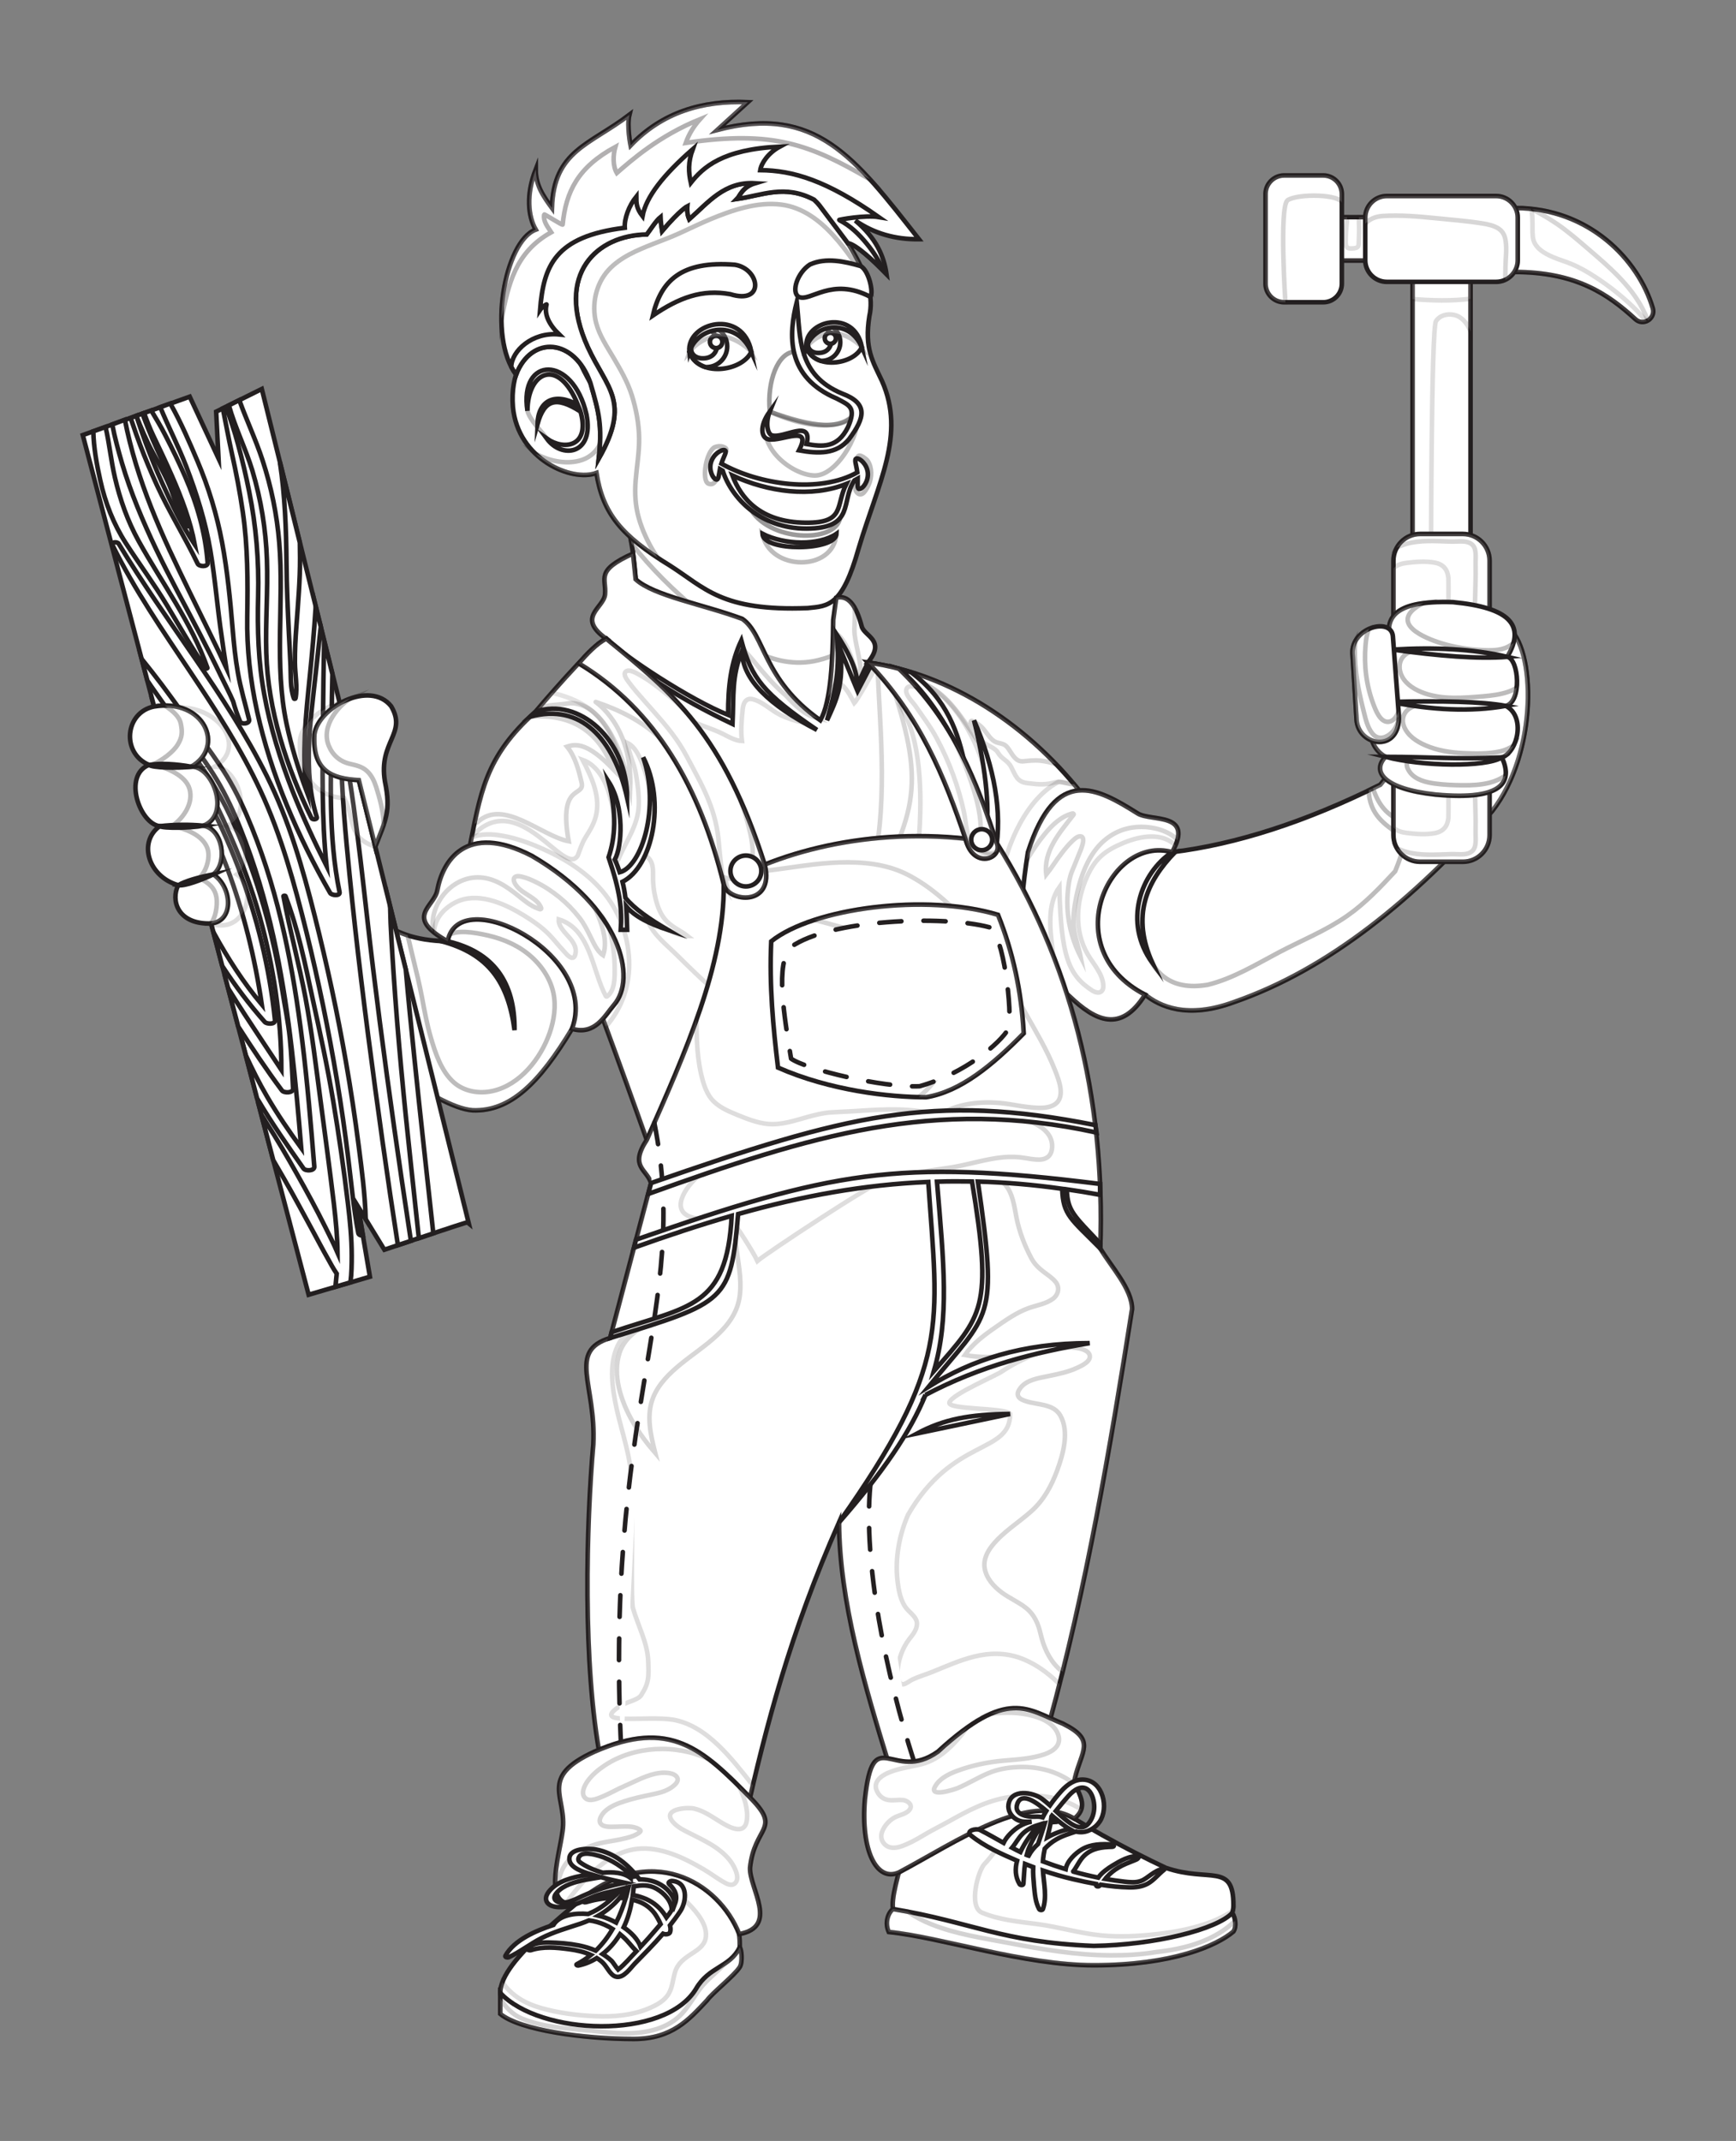 <?xml version="1.0" encoding="utf-8"?>
<!-- Generator: Adobe Illustrator 18.1.1, SVG Export Plug-In . SVG Version: 6.00 Build 0)  -->
<svg version="1.1" id="Layer_3" xmlns="http://www.w3.org/2000/svg" xmlns:xlink="http://www.w3.org/1999/xlink" x="0px" y="0px"
	 viewBox="0 0 1897.8 2340.3" enable-background="new 0 0 1897.8 2340.3" xml:space="preserve">
<rect x="0" y="0" width="1897.8" height="2340.3" fill="#808080" stroke="none"/>
<g id="_x38_">
	<g>
		<path fill="#FFFFFF" stroke="#231F20" stroke-width="5" stroke-miterlimit="10" d="M685.6,571.5c9.8,39.1,11,78.9,11,118.9
			l217.7,157c-4.6-78.5-4.9-141.5,0-193.9L685.6,571.5z"/>
		<path opacity="0.3" fill="#FFFFFF" stroke="#231F20" stroke-width="5" stroke-miterlimit="10" d="M889.3,722.8
			c-49,9-90.8-25.5-125.9-54.7c-26.7-22.2-51.7-46.6-73-74c-1.3-7.6-2.9-15.1-4.8-22.6l228.7,81.9c-1.8,19.4-2.9,40.3-3.4,62.9
			C903.9,719.3,896.5,721.4,889.3,722.8z"/>
	</g>
	<g>
		<path fill="#FFFFFF" stroke="#231F20" stroke-width="5" stroke-miterlimit="10" d="M873.6,187c52.4,76.6,85.9,118,76.8,158.6
			c-5.7,35.7,3.9,49.7,13.8,70.9c26.1,58.9-3.9,110.3-25.6,183.2c-17.7,62.8-32.8,62.8-55.5,65c-94.5,3.7-112.5-22.2-151-46.6
			c-52.3-32.2-73-56.1-80.1-101.1c-26.4,10.1-85.9-14.5-91.3-72.2c-5.7-72.1,58-96.5,84.7-26.3c-39.5-69.8-39.3-127.7-15.8-178.6
			C691.9,196.4,773.9,179.7,873.6,187z"/>
		<path opacity="0.3" fill="#FFFFFF" stroke="#231F20" stroke-width="5" stroke-miterlimit="10" d="M781.4,488.8
			c2.8-1.1,6.2-1.4,9.1-0.4c5.4,1.7,3.9,4.7,1.4,8.3c-3.2,4.6-6.4,16.2-5.7,15.8c-2.2,6.6,0.3,5.6-3,11.8c-2,3.7-4.6,6.2-9,4.3
			C766.7,524.5,772.1,493.2,781.4,488.8z"/>
		<path opacity="0.3" fill="#FFFFFF" stroke="#231F20" stroke-width="5" stroke-miterlimit="10" d="M938,508.7c-0.5-1.6-0.9-3.3-1-5
			c-0.3-3.3,0.5-6.8,4.4-5.3c2.1,0.8,6.1,3.7,7.2,5.4c4.9,7.5,4.7,18.2,1,26.2c-1.4,3-3.1,6.2-5.4,8.6c-4.4,4.4-9.4-0.5-9.3-5.4
			C934.9,528.1,938.5,508.2,938,508.7z"/>
		<path opacity="0.3" fill="#FFFFFF" stroke="#231F20" stroke-width="5" stroke-miterlimit="10" d="M632.8,503.8
			c20.2-4.9,28.9-23.6,28.1-43c-0.9-20.4-9.4-40.5-20.4-57.5c-2.6-4.1-5.6-8.2-8.8-12.3c-25.3-57.8-22.4-107.1-2-151.2
			c62.2-43.4,144.2-60.2,244-52.9c37,54,64.5,90.5,74.4,121.6c-11.2-17.7-22.7-35.3-36.8-50.8c-15.1-16.7-33.9-31-56.9-34
			c-26.4-3.4-53.5,5.9-77.5,15.8c-11.5,4.8-22.7,10.3-34.1,15.5c-9.4,4.3-19.1,7.8-28.7,11.6c-17.4,6.9-36,14.5-48.9,28.6
			c-13.9,15.2-18.7,38-13.5,57.8c3.6,13.8,11.8,25.8,18.9,37.9c7.8,13.2,15.4,26.4,20.1,41.1c4.7,15,7.8,31.2,8,47
			c0.2,15.5-2.6,30.9-3.8,46.3c-1.1,14-0.4,27.6,3.5,41.2c3.8,13.3,9.7,25.9,16.9,37.7c1.1,1.8,2.2,3.5,3.4,5.3
			c-42.4-28.1-60.1-51.6-66.6-92.5c-16.3,6.3-45.4-0.8-66.4-20.8C600.2,503.7,617.3,507.6,632.8,503.8z"/>
		<path opacity="0.3" fill="#FFFFFF" stroke="#231F20" stroke-width="5" stroke-miterlimit="10" d="M936.2,450
			c-17.6,23.1-59.1,16.3-94.6,0c-20.2,36.6,24.6,69.8,49.3,69.8C916.8,519.8,944.4,467.6,936.2,450z"/>
		<path opacity="0.3" fill="#FFFFFF" stroke="#231F20" stroke-width="5" stroke-miterlimit="10" d="M914.3,583.6
			c-2.8,41.9-73.1,40.9-80.8,0C851.9,599.1,893.5,602.5,914.3,583.6z"/>
		<path opacity="0.3" fill="#FFFFFF" stroke="#231F20" stroke-width="5" stroke-miterlimit="10" d="M597.8,479.5
			c-6-8.4-18.6-20.2-21.2-30.5c-3.3-52,39.4-60.1,58.6-4.3C645.4,484.7,627.3,503.7,597.8,479.5z"/>
		<path opacity="0.45" fill="#FFFFFF" stroke="#231F20" stroke-width="5" stroke-miterlimit="10" d="M936.2,450
			c-14,22.4-50.3,16.2-94.6,0c-3.4-32.7,8.7-65.5,27.8-65.5C873.6,412.2,929.9,437.5,936.2,450z"/>
		<path opacity="0.45" fill="#FFFFFF" stroke="#231F20" stroke-width="5" stroke-miterlimit="10" d="M918.6,562.9
			c0.5,30.7-74.1,31-97.2-5C854.6,576.6,895.6,584.1,918.6,562.9z"/>
		<path fill="#FFFFFF" stroke="#231F20" stroke-width="5" stroke-miterlimit="10" d="M871.1,329.8c3.9,40.4,0.8,80.3,49.7,100.5
			c28.6,10.8,24.8,26.3,7.4,49.7c-13.8,16.9-33.8,16-54.7,12.3c14.8-28.6-18.1-9.8-33.1-12c-8-1.2-10.9-13.9,1.1-30.4
			c-4.8,11.9-2.7,24.4,2.4,26c12.8,3.9,44.7-18.9,37.9,9.5c16.7,2.8,33.7,5.1,45.3-18.7c9.3-21.5,1.6-23.6-12.3-31
			C859.2,412.2,861.9,366.3,871.1,329.8z"/>
		<g>
			<path fill="#FFFFFF" stroke="#231F20" stroke-width="5" stroke-miterlimit="10" d="M942.2,379.4c-13.1-32.2-52.6-27.7-60.7,0
				C889.7,404.4,932.9,399.3,942.2,379.4z"/>
			<path fill="#FFFFFF" stroke="#231F20" stroke-width="5" stroke-miterlimit="10" d="M881.5,379.4c2.6,7.8,8.6,12.7,15.9,15.1
				c0.3,0,0.5,0,0.8,0c11.2,0,20.4-9.1,20.4-20.4c0-7.2-3.7-13.5-9.4-17.2C897,357.8,885.5,365.8,881.5,379.4z"/>
			<path fill="#FFFFFF" stroke="#231F20" stroke-width="5" stroke-miterlimit="10" d="M883.3,375.4c-0.7,5.5,3.6,10.5,11.5,10.4
				c9.4,0,14.1-6.3,14.1-14.1c0-6.6-3.7-12.8-8.5-13.8C892,358.5,886.1,366,883.3,375.4z"/>
			<circle fill="#FFFFFF" stroke="#231F20" stroke-width="5" stroke-miterlimit="10" cx="907.7" cy="369.7" r="6.1"/>
			<path opacity="0.25" fill="#FFFFFF" stroke="#231F20" stroke-width="5" stroke-miterlimit="10" d="M942.2,379.4
				c-13.1-32.2-52.6-27.7-60.7,0C894.8,363.6,917.4,355.4,942.2,379.4z"/>
			<path fill="#FFFFFF" stroke="#231F20" stroke-width="5" stroke-miterlimit="10" d="M942.2,379.4c-8.2-42.7-63.5-28.9-60.7,0
				C889.7,354.6,927.8,347.1,942.2,379.4z"/>
		</g>
		<g>
			<path fill="#FFFFFF" stroke="#231F20" stroke-width="5" stroke-miterlimit="10" d="M821.4,384.5c-14.7-35.9-58.7-31-67.8,0
				C762.7,412.4,811,406.7,821.4,384.5z"/>
			<path fill="#FFFFFF" stroke="#231F20" stroke-width="5" stroke-miterlimit="10" d="M753.6,384.5c2.9,8.7,9.6,14.2,17.8,16.8
				c0.3,0,0.6,0,0.9,0c12.6,0,22.7-10.2,22.7-22.7c0-8-4.2-15.1-10.5-19.2C770.9,360.4,758.1,369.4,753.6,384.5z"/>
			<path fill="#FFFFFF" stroke="#231F20" stroke-width="5" stroke-miterlimit="10" d="M755.6,380.1c-0.8,6.1,4,11.7,12.9,11.6
				c10.5,0,15.7-7,15.7-15.7c0-7.3-4.1-14.3-9.4-15.4C765.3,361.2,758.7,369.6,755.6,380.1z"/>
			<circle fill="#FFFFFF" stroke="#231F20" stroke-width="5" stroke-miterlimit="10" cx="782.9" cy="373.7" r="6.8"/>
			<path opacity="0.25" fill="#FFFFFF" stroke="#231F20" stroke-width="5" stroke-miterlimit="10" d="M821.4,384.5
				c-14.7-35.9-58.7-31-67.8,0C768.4,366.9,793.7,357.8,821.4,384.5z"/>
			<path fill="#FFFFFF" stroke="#231F20" stroke-width="5" stroke-miterlimit="10" d="M821.4,384.5c-9.2-47.7-70.9-32.3-67.8,0
				C762.7,356.8,805.3,348.4,821.4,384.5z"/>
		</g>
		<path fill="#FFFFFF" stroke="#231F20" stroke-width="5" stroke-miterlimit="10" d="M576.6,449c-9.2-59.8,49.5-61.4,64.5,3.9
			c8.9,44.7-27.4,48.8-43.3,26.6c18.7,13.1,46.7,9,37.4-27.6c-0.2-0.7-0.5-1.4-0.7-2.1c-26.8-17.1-39.4-12.9-46.9,13.6
			c0.8-25.4,18.6-35,44.2-20.8C610.3,389.5,576.8,406.4,576.6,449z"/>
		<g>
			<path fill="#FFFFFF" stroke="#231F20" stroke-width="5" stroke-miterlimit="10" d="M951.5,324.5c-42.6-22.4-65.7,6.1-78.3,0
				c-8.6-5-1.6-26.5,12.3-35.4c17.5-7.9,37.8-3.3,55.3,1.7C950.1,295.9,955.1,320.1,951.5,324.5z"/>
			<path fill="#FFFFFF" stroke="#231F20" stroke-width="5" stroke-miterlimit="10" d="M803.3,289.4c27.6,4.3,33.3,44-4.9,32.2
				c-31.1-5.7-56,3.8-84.7,23.3C722.6,307,744.6,284.8,803.3,289.4z"/>
		</g>
		<path fill="#FFFFFF" stroke="#231F20" stroke-width="5" stroke-miterlimit="10" d="M929.9,524c-40.3,13.1-62.8,16.9-133.3-7.5
			c7.6,27,32.9,59.1,84.9,58.8C921.7,576.4,918.1,556.7,929.9,524z"/>
		<path fill="#FFFFFF" stroke="#231F20" stroke-width="5" stroke-miterlimit="10" d="M782.8,524.1c2.9,0.8,2.9-4.4,4.2-11.2
			c1,0.6,2,1.1,3.1,1.7c9.6,29.8,41,63.2,91.4,63.2c53.9,0,37.2-30.2,52.5-52.6c1.2-0.6,2.5-1.3,3.7-2c0,6.7-0.9,11.5,2,11.3
			c3.6-0.3,9.8-8.4,9-17.6c-0.8-9.2-8.4-16-12.1-15.7c-3.4,0.3-0.4,6.7,0.6,15.2c-40.8,23.1-107.1,13.7-148.6-9.6
			c2.6-8,6.8-13.7,3.5-14.7c-3.5-1-12.2,4.3-14.8,13.2C774.7,514,779.3,523.1,782.8,524.1z M800.7,519.8
			c39.1,18,86.1,24.5,124.5,9.2c-12,24-0.9,42.8-44.4,42.4C830.9,571,809.9,544.4,800.7,519.8z"/>
		<path fill="#FFFFFF" stroke="#231F20" stroke-width="5" stroke-miterlimit="10" d="M833.6,583.6c0.7,19.8,79.9,18.7,80.8,0
			C894.6,596.6,858.3,595.8,833.6,583.6z"/>
		<path fill="#FFFFFF" stroke="#231F20" stroke-width="5" stroke-miterlimit="10" d="M585.6,251c-8.2-14.1-10.8-38.1,0-65.7
			c0,17.1,7.9,28.6,17.7,42c2-62.7,41-68.6,84.7-101.8c-3,12.1,1.3,33.5,1.3,33.5c34.4-36,78-49.4,128.1-47.3L784.2,142
			c107.5-28,150.1,30,220.4,119.5c-25.8,0.3-49.1-6.2-69.6-20.4c22.8,19.1,31.2,38.7,34.1,58.4c0,0-30.7-32.4-42.2-33.8l-30.9-41.1
			c-1.8-2.3-3.9-4.4-6-6.4c-32.2-17-56.3-4.8-84.2-0.8c2.9-2.9,5.7-13,19.7-17.2c-33.7-2-51.3,21.2-72.1,39.4
			c-2.8-6.5-2-14.3-2-14.3s-7.9,3.9-27.6,27.1c-0.9-5.5-1.5-10.6-1.7-15.3c-5,4-11.4,14.3-15.1,19.1C653,256.9,606,299,642.5,379.4
			c21,45.8,47.5,59.1,12.1,121.8c3.9-36.1,0.4-49.9-9.2-82.7c-17.1-48.8-64.4-52.6-81.2-9.1C532.8,368.1,551.5,263.9,585.6,251z"/>
		<path opacity="0.35" fill="#FFFFFF" stroke="#231F20" stroke-width="5" stroke-miterlimit="10" d="M749.7,156.2
			c3.4-9.7,8.7-18.2,15.6-25.9c-45,18.3-74.3,44.3-91,58.8c-4.6-7.9-4.1-19.8-1.6-28.5c-41,22.2-54,48.9-57.6,84.8
			c0.4,1.7-20-11.8-20.2-10.9c-1.2,7.7,3.8,13.3,7.7,19.4c-39.5,22-46.7,56.8-54.3,94.4c-0.1-42.8,15.5-89,37.5-97.3
			c-8.2-14.1-10.8-38.1,0-65.7c0,17.1,7.9,28.6,17.7,42c2-62.7,41-68.6,84.7-101.8c-3,12.1,1.3,33.5,1.3,33.5
			c34.4-36,78-49.4,128.1-47.3L784.2,142c78-20.3,121.8,4.6,166.8,54C885.5,158,845.5,142.1,749.7,156.2z"/>
		<path fill="#FFFFFF" stroke="#231F20" stroke-width="5" stroke-miterlimit="10" d="M611.3,365.6c-11.4-11-16.6-22.4-13.8-32.7
			c0.2-0.9-5.5,3.4-7.1,5.8c3.9-47.9,15.9-80.3,92.6-89.7c-0.6-10.1,4.5-24,12.6-34.1c0,7.4,0.1,12.7,6.8,21.4
			c3.8-20.9,22.6-45,54.9-73.2c-5.3,14.5-4.6,25.2-2.1,36.7c13.2-16.6,34.3-36.7,97.3-39.5c-12.4,6.7-20.1,17.7-21.4,25.7
			c35.6,0.3,72.3,11,129.6,51.3c-14.8-2.5-44,2.9-43.4,3.2c12,5.9,22,15.8,30.4,26.1c7,8.6,13.6,18.4,17.5,29
			c-8.6-8.7-29.3-28.7-38.3-29.8l-30.9-41.1c-1.8-2.3-3.9-4.4-6-6.4c-32.2-17-56.3-4.8-84.2-0.8c2.9-2.9,5.7-13,19.7-17.2
			c-33.7-2-51.3,21.2-72.1,39.4c-2.8-6.5-2-14.3-2-14.3s-7.9,3.9-27.6,27.1c-0.9-5.5-1.5-10.6-1.7-15.3c-5,4-11.4,14.3-15.1,19.1
			C653,256.9,606,299,642.5,379.4c21,45.8,47.5,59.1,12.1,121.8c3.9-36.1,0.4-49.9-9.2-82.7c-17.1-48.8-64.4-52.6-81.2-9.1
			c-2-2.6-3.7-5.4-5.3-8.5C559.3,383.8,581.8,362.6,611.3,365.6z"/>
	</g>
	<g>
		<path fill="#FFFFFF" stroke="#231F20" stroke-width="5" stroke-miterlimit="10" d="M1251.9,1087.3c15.4,12.5,45.6,27.1,96.9,8.2
			c104.9-36.4,196.8-112.9,282.4-208.8c50.6-65,47.9-179.6,16.4-201.6L1509,857.8c-81.9,40.8-157.6,65.1-227.5,73.7
			C1188.8,867,1113,1069.9,1251.9,1087.3z"/>
		<path opacity="0.3" fill="#FFFFFF" stroke="#231F20" stroke-width="5" stroke-miterlimit="10" d="M1281.4,931.5
			c-9.4,11.5-20.7,22-26.3,35.8c-9.9,18.4-19.7,123.7,65.2,109.2c27.9-6.9,52.7-22.2,77.9-35.5c24.9-13.1,51.1-23.6,74.3-39.7
			c19.6-13.6,36.4-31.3,52.7-48.9c4.5-11,11-28.3,8.5-33.2c-3.3-6.4-9.3-10.6-15-14.8c-8.1-6.1-14.9-13.1-18.8-22.6
			c-2.3-5.7-3.6-11.9-3.5-18c4.2-2,8.3-4,12.5-6.1l138.6-172.7c15.9,11.1,24.5,45.9,22.5,86l-0.2,3.8
			c-2.5,38.2-14.5,80.7-38.7,111.8c-85.6,95.9-177.5,172.5-282.4,208.8c-51.2,18.9-81.4,4.3-96.9-8.2
			C1114.5,1070.1,1190.2,873.3,1281.4,931.5z"/>
		<path opacity="0.3" fill="#FFFFFF" stroke="#231F20" stroke-width="5" stroke-miterlimit="10" d="M1625.4,893
			c-5.3,2.5-11,4.4-16.2,6c-15.9,4.9-32.1,7.4-48.7,5.7c-17-1.7-36.4-7.4-47.8-20.8c-5.5-6.5-9.1-14.2-11.8-22.2
			c2.7-1.3,5.4-2.6,8.1-3.9l138.6-172.7c15.9,11.1,24.5,45.9,22.5,86l-0.2,3.8c-2.5,38.2-14.5,80.7-38.7,111.8
			C1629.2,888.8,1627.3,890.9,1625.4,893z"/>
		<path fill="#FFFFFF" stroke="#231F20" stroke-width="5" stroke-miterlimit="10" d="M1281.4,931.5c-34.3,22.6-54.1,76.7-21.5,121.3
			c-23.2-51.2-7.1-88.6,25.1-121.8L1281.4,931.5z"/>
	</g>
	<g>
		<path fill="#FFFFFF" stroke="#231F20" stroke-width="5" stroke-miterlimit="10" d="M489.4,1029c8.9-103.5,192.2,1.8,135.9,95.6
			c-35.8,59.4-67.6,90.7-108.7,89.1c-42.3-3.3-121-74.3-207.2-113.7l104.7-94.5C430.6,1018.7,452.7,1028.3,489.4,1029z"/>
		<path opacity="0.3" fill="#FFFFFF" stroke="#231F20" stroke-width="5" stroke-miterlimit="10" d="M414.2,1005.6
			c8.5,6.8,18.6,12.6,31.4,16.8c2,8.7,4.1,17.3,6.2,26c3.5,14.1,6.9,28.2,9.6,42.4c2.7,14.4,5.3,28.7,9.4,42.8
			c5,17.2,11.4,37.2,25.2,49.5c11.4,10.1,27.9,12.8,42.5,9.5c30.1-6.7,52.5-35.4,62.3-63.2c4.9-14,7.3-29.6,4.1-44.3
			c-3.8-17.4-15.1-32.7-29-43.4c-14.3-11-31.2-17.1-48.8-20.5c-7.8-1.5-15.8-2.8-23.8-2.4c-4.5,0.2-9.5,1-13,3.9
			c15.8-92.7,190.2,10.1,135.1,101.9c-35.8,59.4-67.6,90.7-108.7,89.1c-42.3-3.3-121-74.3-207.2-113.7L414.2,1005.6z"/>
		<path fill="#FFFFFF" stroke="#231F20" stroke-width="5" stroke-miterlimit="10" d="M489.4,1029c50.2,11.6,73.6,44.8,73.1,97.1
			c-6.9-52.1-28.1-83.5-80.5-97.4L489.4,1029z"/>
	</g>
	<g>
		<path fill="#FFFFFF" stroke="#231F20" stroke-width="5" stroke-miterlimit="10" d="M896.8,787.4c-63.3-44.5-60.3-93.5-85.3-110.9
			c-42.8-15.9-97.2-25.3-116.6-43.3l-2.9-28.1c-41.8,18.9-28.9,26.7-30.6,44.7c-1.4,14.9-31.7,24.9,1.3,48.4
			c-11,4-51.7,49.6-77.3,79.8c-55.7,49.9-60,88.2-73.4,155.6c0,0,111.3,101.5,118.2,108.4c6.9,6.9,76.8,203.9,76.8,203.9
			l433.4-205.9l48.3-164.5c-63-83.4-150.7-139.2-240-151.3c20.2-24.5-3.8-28.5-6.7-39.5c-5.8-22.3-14.5-34.8-27.8-31.3l-3.3,24.1
			C910.4,722.8,908.4,767.2,896.8,787.4z"/>
		<path opacity="0.15" fill="#FFFFFF" stroke="#231F20" stroke-width="5" stroke-miterlimit="10" d="M914.4,761.2
			C914.4,761.2,914.3,761.2,914.4,761.2c1.7-3.9,3.3-7.9,4.6-12c0.2-0.7,1.1-0.9,1.6-0.4c6,5.4,9.5,12.8,13.3,19.7
			c3.7-3.8,19.8-32.6,24.8-41.5c0-0.4-0.1-0.8-0.1-1.2c-2.3-0.4-4.5-0.8-6.8-1.1c-3.4,8.6-7.3,17-11.4,25.3
			c-0.4,0.8-1.6,0.5-1.8-0.2c-4.6-15.3-11.8-29.5-18.9-43.7c-0.2,6.2-0.6,12.5-1.4,18.7C919.5,736.9,917.3,749.4,914.4,761.2z
			 M853.2,781.6c7.9,3.8,16.4,6.4,24.9,8.4c-6-3.3-11.7-7.3-17.1-11.5c-6.5-5-12.4-10.6-18.8-15.7c-5.5-4.4-11.1-8.7-15.3-14.4
			c-4.5-6-7.1-13.6-10.3-20.3c-3-6.1-5.7-12.3-6.9-19c-5.6,9.6-6.6,22.1-8,32.8c-1.7,14.1-4.2,28.1-3.2,42.4c0.1,0.7-0.7,1-1.2,0.9
			c-16.4-2.8-32.9-11.9-46.2-22.4c-0.1,0-0.2,0.1-0.3,0.1c-10.5-0.5-18.9-10.1-27.1-15.6c-6.3-4.2-12.9-7.8-19-12.4
			c-6.3-4.6-12.4-9.6-18.6-14.3c-9-6.9-18.4-13.2-27.4-20c-2.7,1.9-6.1,4.9-10,8.5c11.4,13.8,25.2,25.8,39.3,36.7
			c25.3,19.7,52.1,37,82.3,48.3c6.9,2.6,13.6,4.9,20.1,8.2c6.4,3.3,13.4,7.4,20.7,7.7c-1.5-11.5-0.4-23.2,0.8-34.7
			c0.7-6.8,3.5-12.9,11.3-10.9C834.2,767.3,843.1,776.7,853.2,781.6z M962.4,1124.6l178.1-84.6l48.3-164.5
			c-4.7-6.2-9.6-12.3-14.6-18.2c-5.9,0.3-14.1-3.7-19.8-2.3c-12.4,3.2-17.4,2.7-31,1.1c-11.7-1.4-12.9-8-18-17.7
			c-4.1-7.8-9.9-8-14.4-15.6c-3.8-6.4-12.9-7.4-17.5-13.2c3.3,9.4,4.9,32.4,5.6,42.6c-5.9-29.2-29.1-87.1-71.9-106.5
			c5.3,10.7,28.2,52.1,30.1,63.7c2.5,14.9,3.1,24.7-1.2,45.6c-8.8-39.2-19.6-54.1-48.5-77.9C1022.1,841.2,1005.5,985.2,962.4,1124.6
			z M650,779.6c-11.6-10.9-27.3-17.4-42.6-21.3c-1-0.3-2.4-0.6-4.1-1c-6.3,7.2-12.4,14.3-17.9,20.7c-0.9,0.8-1.7,1.5-2.5,2.3
			c9.3-2.6,19.1-3.4,29.1-1.9c23.7,3.5,45.3,18.8,58.6,38.4c2.3,3.4,4.4,7.1,6.1,10.8c-1.6-5.4-3.4-10.7-5.4-15.7
			C666.5,799.8,659.5,788.5,650,779.6z M512.1,933.7c0,0,111.3,101.5,118.2,108.4c6.9,6.9,76.8,203.9,76.8,203.9l195-92.6
			c-30.4-9.2-58.9-24.1-85-42.2c-28.2-19.6-52.6-42.9-76.9-67c-11.5-11.5-25.9-22.1-32.1-37.6c-0.3-0.7,0.5-1.4,1.2-1.2
			c14.5,4.7,26.7,17.7,42.4,17.8c-7.1-5.6-15.7-9.1-22.2-15.5c-7.1-6.9-10.6-16.4-12.9-25.8c-2.1-8.6-2.9-16.7-2.7-25.6
			c0.2-10.1-1.1-18.5-11.6-22.6c-0.7-0.3-1-1.1-0.4-1.6c8.7-9.1,10.5-22.6,10.9-34.7c0.3-10.5-0.4-21.1-2.2-31.5
			c-1.8-10.3-4.4-20.5-8.1-30.2c-3.2-8.3-7.9-19.3-16.5-23.5c1.4,11.4,7,21.7,9,32.9c2,11.4,3.7,23.4,3.3,35.1
			c-0.7,22.3-14.1,39.5-22.4,59.4c-0.4,1-1.9,0.9-1.9-0.3c0-23.3-1.2-46.4-7.3-69c-4.2-15.8-13.5-33.9-29.8-39.7
			c9.2,17.7,18.7,37.4,15.3,57.8c-1.7,10.4-6.8,18.5-12.3,27.3c-3.7,6-5.8,13-8.3,19.5c-14.6,24.7-64.7-76.3-115.7-20.9
			C514.7,920.4,513.4,926.9,512.1,933.7z"/>
		<path opacity="0.15" fill="#FFFFFF" stroke="#231F20" stroke-width="5" stroke-miterlimit="10" d="M1099.7,1027.5
			c-6-24-8.4-48.7-4-73.2c2.9-16.2,8.6-32.2,15.7-47c10.1-20.7,25.4-42.1,46-52.7c5.3,0.1,11.9,2.8,16.9,2.6c5,5.9,9.9,12,14.6,18.2
			l-48.3,164.5l-32.7,15.5C1104.9,1046.3,1102.1,1037,1099.7,1027.5z"/>
		<path opacity="0.15" fill="#FFFFFF" stroke="#231F20" stroke-width="5" stroke-miterlimit="10" d="M549.2,913.6
			c14.5,2.5,28.5,7.5,42,13.4c23.7,10.3,46.3,23.9,63.9,43.1c18.9,20.5,30,46.4,32.3,74.2c2.3,27-5,53.1-22,74.3
			c-1,1.2-2,2.5-3.1,3.7c-15.2-41.1-29.2-77.3-32-80.2c-6.9-6.9-118.2-108.4-118.2-108.4c1.3-6.3,2.4-12.4,3.6-18.2
			C525.9,910.9,538.4,911.7,549.2,913.6z"/>
		<path opacity="0.18" fill="#FFFFFF" stroke="#231F20" stroke-width="5" stroke-miterlimit="10" d="M951.8,959.2
			c-4.7,18.3-11.1,36.1-15.9,54.4c61.5-119.1,77.6-143.9,43-253.7c21,16.4,37.8,37.4,52,59.7c-3.6-26.4-28.9-74.8-28.1-74.6
			c27.4,7.3,44.4,33,59.6,55.4c-0.9-3.8-1.8-7.5-1.1-11.6c0.1-0.5,0.7-0.9,1.2-0.7c5.3,1.9,9.5,5.1,13.1,9.4
			c4.1,4.8,7.7,11.8,13.9,14c3.1,1.1,6.5,1.2,9.3,3.1c2.1,1.5,3.7,3.9,5.1,6.1c3.6,5.5,7.2,12.2,14.7,11.5
			c6.3-0.6,12.2-1.4,18.6-0.7c5.9,0.6,11.6,2,17.2,3.8c-55.9-58.1-124.8-97.3-195.3-109.5C962.4,803.5,971.4,883,951.8,959.2z
			 M911,677.5c-0.5,30.9-1.5,61.5-5.9,84.2c4-5.4,7.3-11.4,9.3-18.2c2.3-7.7,3.1-15.4,2.3-23.4c-0.8-8.4-2.6-16.7-1.8-25.2
			c0.1-0.8,1-1.4,1.7-0.7c13,13.4,15.4,31.7,22.9,48.1c2.5-7.7,0.8-16.6-0.6-24.3c-1.5-8.1-3.6-16.1-4.6-24.3
			c-1-8.7,1.2-20.4-0.4-30.2c-5.1-8.4-11.5-12.2-19.6-10.1L911,677.5z M688.9,861.8c3-69.3-38.8-94.9-37.7-94.5
			c25.6,8.6,50.7,20.8,70.3,39.7c18.6,17.9,31.8,40.3,48.4,59.8c-1.4-15.6-7.4-30.6-14.7-44.3c-7.5-14.2-16.7-28.1-28.4-39.1
			c-12.4-11.7-85.3-61.2-82.2-70.4c-16.4,16-39.2,41.7-56.4,61.8c10.6-5,23.2-4,34.2-6.1C651.2,767.2,676.8,803.8,688.9,861.8z
			 M670.1,705.2c29.9,29.1,70.3,56.2,127.2,80.1c1-23.9,3.7-48.6,12.4-76.2c6.6,0.3,23.7,29.3,49.8,51.5
			c9.1,10.1,20.7,21.5,34.2,24.6c-60-43.9-57.6-91.5-82.1-108.6c-42.8-15.9-97.2-25.3-116.6-43.3l-2.9-28.1
			c-41.8,18.9-28.9,26.7-30.6,44.7c-1.4,14.9-31.7,24.9,1.3,48.4c-0.6,0.2-1.4,0.6-2.2,1.1C663.7,701.4,666.9,703.3,670.1,705.2z
			 M518.7,900.5c1.2-0.6,2.3-1.2,3.4-1.8c28.1-26.4,69.1,15,99.6,20.9c-11.7-65.1,18.1-47.2,14.1-64.3c-3.2-13.5-7-28.3-15.9-39.1
			l0,0c10-3.4,22.9-4,50.3,24.5c-15.8-42-46.1-60.9-90.6-57.1l-7,6.8C537.5,826,527.6,857.2,518.7,900.5z"/>
		<path fill="#FFFFFF" stroke="#231F20" stroke-width="5" stroke-miterlimit="10" d="M656.3,702.4c50.6,35.8,80.7,58.6,144.5,89
			c1.4-32-1-51.6,10.2-79.5c1,31.3,29.4,58.5,82.1,86c-58.9-40.1-71.6-56.7-82.7-97.8c-11.2,24-14.5,48.8-14.4,81.4
			c-40.4-15.9-114-63.9-133-83.4L656.3,702.4z M904.1,787.4c10.6-22.9,18.5-39.2,14.4-78l19,46l16-30.4l-4.8-0.7l-11.1,23.9
			c-1.5-19-11.4-37-23-54.8C918.6,731,913.5,754.1,904.1,787.4z M579.6,783.4c55.4-15,91.3,23.6,106,88.8
			c0-63.9-53-110.5-100.1-94.2L579.6,783.4z M665.3,854.4c9.1,35.2,7.3,61.2,0,82.7c12.9,38.3,14.8,57,13.3,79.3h7
			c-0.3-8.5-0.4-16.9-1-25.6c9.4,11.3,25.9,19.1,45.2,25.6c-19.1-11.3-36.2-22.8-46.1-35c-0.7-5.7-1.7-11.5-3.2-17.5
			c32.8-16.5,47.7-87.8,22.6-136.1c18.7,53.9-1.3,119.3-25.6,125.7c-1.5-4.5-3.2-9.1-5.4-13.9C680,925.5,683,881.9,665.3,854.4z
			 M1064.8,787.4c14.3,58.2,17.4,100.2,12.5,130.9l11,13.3C1096,887.5,1087.1,839.1,1064.8,787.4z M996,734.9l-13.3-3.9
			c23.4,19.1,53.1,56.4,72.7,107.4C1047.7,800.9,1035.5,764.5,996,734.9z"/>
	</g>
	<g>
		<g>
			<path fill="#FFFFFF" stroke="#231F20" stroke-width="5" stroke-miterlimit="10" d="M1281.4,931.5
				c-69-19.1-126.9,105.5-29.6,155.8c-26.8,42.7-54.6,28.3-82.3,2c-31.3-29.8-69-8.9-45.8-157.7c30.7-96.1,76.2-69.8,120-42.4
				C1258.5,898.3,1305.6,887.4,1281.4,931.5z"/>
			<path opacity="0.18" fill="#FFFFFF" stroke="#231F20" stroke-width="5" stroke-miterlimit="10" d="M1278.3,911.3
				c-12.1-6.7-27.6-8.8-41.1-6.6c-16.9,2.7-31.2,12.4-41.1,26.3c-10.3,14.5-15.9,32.1-19.5,49.4c-2.4,11.8-4.1,24.1-2.4,36.2
				c1.4,10,5.2,19.4,7.1,29.2c-10.8-21.4-16-45.3-14.1-69.3c0.6-8.2,1.7-16.6,4.8-24.3c2.3-5.8,4.9-11.6,7.1-17.4
				c1.1-2.9,9.7-20.6,1.7-20.6c-3.3,0-6.4,3.1-8.6,5.2c-4.4,4.1-8.2,8.9-11.8,13.6c-5.8,7.4-10.7,15.6-16.6,23
				c-3.4-25.9,15-46.2,29.8-65.4c0.6-0.7-0.4-1.6-1.1-1.4c-12.6,3.2-22.4,12.7-30.4,22.5c-7.2,8.8-13.5,18.3-19.4,28
				c0.4-2.6,0.8-5.3,1.2-8c30.7-96.1,76.2-69.8,120-42.4c12.9,8.1,51.2,0.5,43.2,29.2C1284.7,915.4,1281.5,913.1,1278.3,911.3z"/>
			<path opacity="0.15" fill="#FFFFFF" stroke="#231F20" stroke-width="5" stroke-miterlimit="10" d="M1120.7,1000.8
				c3.5,11.4,9.2,22,14.4,32.7c36.3,49.2-3.8-26.6,23-63.8c1.8,75.8,10,96.3,36.2,113.3c6.7,3.9,12.4,2.1,11.8-6.3
				c-0.8-12.4-11-23.2-17-33.5c-15.2-26.1-12.8-58.2-0.7-85c8.9-19.7,19.2-28.2,40-36.9c19.3-8,42.2-11.2,56.5,2.7
				c-1,2.3-2.1,4.7-3.6,7.4c-69-19.1-126.9,105.5-29.6,155.8c-26.8,42.7-54.6,28.3-82.3,2c-26.7-25.4-58-14-52.3-102.3
				C1118.2,991.6,1119.3,996.3,1120.7,1000.8z"/>
		</g>
		<g>
			<path fill="#FFFFFF" stroke="#231F20" stroke-width="5" stroke-miterlimit="10" d="M489.4,1029c11.8-64.8,166.8,14,135.9,95.6
				c25.4,7.4,35.9-14.5,45.9-26.1c25.1-28.8,8.3-105.6-89.7-162.9c-72.7-37.6-97.7,6.4-103.4,37.4
				C474.8,991.7,441.2,1002.1,489.4,1029z"/>
			<path opacity="0.18" fill="#FFFFFF" stroke="#231F20" stroke-width="5" stroke-miterlimit="10" d="M478.2,973.1
				c5.6-31,30.7-75,103.4-37.4c30.1,17.6,52.5,37,68.4,56.3c1.6,3.3,3.1,6.7,4.4,10.2c5.1,12.9,9.6,28.3,4.9,42
				c-6.7-4.5-10.4-13.5-13.9-20.5c-3.6-7.3-7.1-14.3-12.1-20.7c-12.6-16.1-29.5-30.1-47.9-39c-4.5-2.2-9.4-4.3-14.3-5.5
				c-2.5-0.6-7-1.7-8.8,0.9c-2.1,3,1.3,7.8,3.2,10c4.1,4.7,10,7.7,15.1,11.2c3.4,2.3,6.8,4.8,9.1,8.3c0.5,0.7,2.3,3.6,1.9,4.4
				c-0.6,1.2-2.2,0.2-3.3-0.1c-8.2-2.8-15.3-8.9-21.9-14.2c-13.1-10.4-27-20-44.5-19.9c-29.8,0.3-53.2,30.7-48.4,59.4
				C450.2,999,475.3,989,478.2,973.1z"/>
			<path opacity="0.15" fill="#FFFFFF" stroke="#231F20" stroke-width="5" stroke-miterlimit="10" d="M489.4,1029
				c-6.4-3.5-11.3-6.8-15-9.8c0.2-3.6,0.9-7.2,2.2-10.6c4.2-11.2,14.9-20.1,25.9-24.2c23.4-8.6,50.9,4.4,70.6,16.5
				c9.6,5.9,19.3,12.6,27.2,20.7c5.3,5.4,9.9,11.5,15.1,17c2.1,2.3,6.5,8.2,10.1,8.4c2.9,0.1,3.5-3.8,3.8-5.9c0.5-4-0.9-7.7-3-11.1
				c-4.5-7.4-16.2-15.5-15.5-25c34.9,10.5,36.7,56.5,51.5,83.9c0.3,0.6,1.1,0.6,1.5,0.2c8.4-6.5,8.2-20.1,8.2-29.7
				c0-15.1-2.1-29.9-6-44.4c20.2,35.1,19.5,67.2,5.2,83.6c-10.1,11.6-20.5,33.4-45.9,26.1C656.3,1043,501.3,964.2,489.4,1029z"/>
		</g>
	</g>
	<g>
		<g>
			<path fill="#FFFFFF" stroke="#231F20" stroke-width="5" stroke-miterlimit="10" d="M1089.7,921.6c-116.6-21-227.9,3.9-298.5,45.2
				c0.9,87.9-41.9,183.6-84.1,279.1c-19.4,29.6,0,32,4.6,47.3l-44.7,169.4c-47.1,14.3-15.1,51.2-18.4,116.2
				c-7.6,86.7-12,240.4,7.9,344.1l158.9,61.7c22.2-97.8,47.9-198.4,101.8-320.5c0.6,86.6,27.7,177.5,55.8,268.6
				c55.5,0,113.6-17.2,174-49.3c40.4-146.5,66.3-299.1,90.6-452.5c0-22.2-23.4-46.9-34.8-66.3
				C1208.7,1198.1,1169.9,1049.6,1089.7,921.6z"/>
			<path opacity="0.18" fill="#FFFFFF" stroke="#231F20" stroke-width="5" stroke-miterlimit="10" d="M813,955.2
				c8.8-1.4,17.7-2.5,26.5-3.6c26.3-3.2,52.3-8.1,78.8-8.9c24.1-0.7,49.4,1.6,71.4,12.2c19.7,9.5,37.3,23.7,53.1,38.8
				c17.2,16.4,32.8,34.6,46,54.4c12.4,18.5,20.9,38.9,31.7,58.3c11.6,20.7,24.1,41.2,32.8,63.4c4.5,11.4,12.8,31.8-2.7,38.8
				c-6.6,3-14.4,2.6-21.4,2.1c-8.7-0.7-17.2-2.3-25.8-3.7c-25.1-3.9-52.6-2.3-75,10.6c13.8-1.2,27.7-1.3,41.4-0.8
				c18.6,0.7,38.2,2.3,55.8,9c12.2,4.6,25.1,13.2,24.6,27.8c-0.3,9.2-5.4,14-14.6,14c-5.2,0-10.3-1-15.4-1.8
				c-7.7-1.3-15.3-1.5-23.1-0.8c-19,1.7-37.4,7.9-56.2,11c-15.6,2.5-31.3,4.2-46.7,7.7c11-0.8,22-0.7,33-0.4
				c15.4,0.5,30.8,1.2,46.2,2.4c9.1,0.7,18.9,2,25.3,9.1c8.5,9.4,10.2,24.2,12.5,36.1c3.1,15.6,9,30.9,16.5,44.9
				c3.4,6.2,8,10.5,13.5,14.7c4.4,3.3,9.3,6.5,12.8,10.8c4.9,6,3,14-2.9,18.4c-7.7,5.7-18,7.1-26.8,10.3
				c-13,4.7-25.3,13.4-36.6,21.3c-12,8.3-24.5,17.7-32.9,29.9c32.7,6.3,67-2.5,99.2-8.1c0.6-0.1,1,0.3,1.1,0.7
				c6.9-1.3,14-1.5,20.9-0.5c4.8,0.7,13.6,2.3,15.2,8c1.9,6.8-8.7,11.6-13.2,13.7c-10.4,4.9-21.2,7-32.3,9.3
				c-10.1,2.1-23.3,4-30,12.7c-2.1,2.7-4.4,6.5-2.2,9.9c1.7,2.6,5.3,3.9,8.1,4.8c12.6,4.2,30.2,2.6,37.6,15.7
				c10,17.6,3,42.3-3.5,59.9c-6.2,16.9-14.6,32.5-28.2,44.6c-14.1,12.6-31,22.7-42.9,37.7c-5.5,6.9-9.6,15.4-8.2,24.4
				c1.7,11.3,10.2,20.5,19,27c8.5,6.2,18.3,10.3,26.5,16.9c8.8,7.1,13.1,17,15.6,27.8c3.2,13.9,8.8,27.3,19.1,37.5
				c1.7,1.7,3.4,3,5.2,4.2c32.2-129,54.6-262.2,75.8-395.9c0-22.2-23.4-46.9-34.8-66.3c5.8-166.7-33-315.1-113.3-443.2
				C984.5,902.7,883.6,921.1,813,955.2z M676.5,1516.5c6.1,26.7,21.9,51.2,39.8,71.8c-5-19.7-10.1-41.1-2.3-60.6
				c5.8-14.7,18-26.6,30-36.4c25.3-20.8,60.6-39.5,64.8-75.6c2.2-18.7-2.1-37.2-4.5-55.8c-0.4,1.4-0.8,2.8-1.2,4.2
				c-3.1,10.9-6.7,21.7-11.5,32c-8,17.5-25.7,27.7-42.7,34.9c-17.8,7.6-37.5,12.6-53.4,24.1c-8.2,5.9-15,13.9-18.2,23.6
				C673.3,1490.9,673.7,1504.1,676.5,1516.5z"/>
			<path opacity="0.15" fill="#FFFFFF" stroke="#231F20" stroke-width="5" stroke-miterlimit="10" d="M956.7,1612.2
				c5.6-10.2,10.6-20.7,15.8-31c10.5-20.9,21.7-42.6,39.1-58.7c8.2-7.6,17.4-12.6,27.5-17.4c10.3-4.9,20.6-9.6,31.1-13.9
				c11.4-4.6,23.1-8.8,35.1-11.5c9.7-2.2,20-3.6,29.9-1.5c-2.6,1.2-5.1,2.4-7.7,3.6c-10.8,5-21.6,10.1-31.4,16.9
				c-8,5.6-54.6,24.9-58.2,34.2c-3.2,8.4,60.8,5.6,66.4,12.6c0,44.5-62.5,25.3-111.6,110.3c-9.7,22.3-14.3,47.5-11.6,71.7
				c1.2,10.4,3.2,22.6,10,30.9c4.2,5.1,11.8,9.8,11.3,17.1c-0.4,6.9-4.9,11.6-8.8,16.8c-6.8,9-11,20.7-12.2,31.9
				c-0.4,3.8-0.3,17.9,6.2,16.9c3.2-0.5,6.6-3.6,9.5-5c7.1-3.4,14.9-5.6,22.1-8.5c15-6.1,29.9-12.8,45.6-16.7
				c16.6-4.2,33.7-4.4,50,1.3c13.7,4.9,26.1,13,36.9,22.7c2.3,2,4.5,4.1,6.6,6.3c-3.6,14.1-7.3,28.2-11.2,42.3
				c-73.6,26.9-142.9,50.9-174,49.3c-25.7-83.4-50.6-166.6-55.1-246.6c-0.4-8.1-0.6-15.9-0.7-22c2.2-2.8,3-3.3,7.6-10.9
				C931.2,1642.8,950.8,1623,956.7,1612.2z"/>
			<path opacity="0.15" fill="#FFFFFF" stroke="#231F20" stroke-width="5" stroke-miterlimit="10" d="M667.1,1462.6l44.7-169.4
				c-4.6-15.3-24-17.7-4.6-47.3c19.4-43.9,38.8-87.8,54.2-131c0,7.9,0.1,15.8,0.5,23.6c0.6,12,1.9,24.1,4.6,35.8
				c2.1,9.1,5.1,19.3,11.1,26.8c6.8,8.5,18.1,13.4,27.9,17.4c10.5,4.3,22.3,9,33.7,10.1c15,1.5,29.8-3.8,44-7.7
				c8.1-2.2,16.3-4.3,24.7-4.9c7.1-0.5,14.2-0.7,21.2-1.1c28.2-1.7,57.8-4.4,85.8,1.5c-40.3,11-199.1,42-208.8,44.7
				c-5.5,1.6-11.3,2.5-16.5,5c-9.6,4.6-18.4,11.6-26,19c-7.4,7.1-15.2,15.6-18.4,25.6c-6.7,21.4,19.9,23.1,34.3,21.8
				c21.8-2,153-44.6,185.3-41.3c-9.3,1-127.1,78.8-136.8,87.2c-5.2-11.2-25-41.3-25.3-40.3c-5.6,15.8-5.9,32.7-9.9,48.8
				c-4.6,18.7-16.1,32.6-33.7,40.7c-26,12-61.8,10.6-79.7,36.4c-13.5,19.4-11.1,45.6-7,67.6c4.7,25.6,14.3,50.4,17.2,76.4
				c3.3,29.4-0.7,139.3,2.4,150.1c5.4,18.7,15.8,37.6,16.6,57.3c0.7,17,1.2,23.9-7.7,37.7c-3.7,5.8-19,8-24.3,12.6
				c-30.6,20.7,29.9,9.6,59,14.1c37.6,6.5,64.8,43.4,87.4,71.8c-2.6,11-5.1,22-7.6,32.9L656.6,1923
				c-19.9-103.8-15.5-257.4-7.9-344.1C652,1513.9,620,1476.9,667.1,1462.6z"/>
			<g>
				
					<path fill="#FFFFFF" stroke="#231F20" stroke-width="5" stroke-linecap="round" stroke-linejoin="round" stroke-miterlimit="10" stroke-dasharray="23.641" d="
					M715.3,1227.4c40.8,203.6-58.1,312-35.1,704.7"/>
				
					<path fill="#FFFFFF" stroke="#231F20" stroke-width="5" stroke-linecap="round" stroke-linejoin="round" stroke-miterlimit="10" stroke-dasharray="23.641" d="
					M951.5,1623.1c-8.2,85.1,17.3,208.1,47.7,302.3"/>
			</g>
			<path fill="#FFFFFF" stroke="#231F20" stroke-width="5" stroke-miterlimit="10" d="M1198.7,1238l-1.2-8.1
				c-179.1-35.7-271.7-11.1-485.7,63.3l-3.1,11.9C885.9,1241.5,1021.1,1199.2,1198.7,1238z M667.1,1462.6
				c126.7-39.1,131.8-39.7,139.8-135.5c70.2-19.8,137.6-32.2,207.9-35.1c10.8,158.3,24.7,198.6-97.6,372.2
				c48.7-55.7,77.9-98.7,94.6-139.6l-0.1,0.2c60.4-31.8,119.8-46.6,179.5-56.6c-74.1,0-129.2,18.5-176,47.6l0,0c0,0,0,0,0,0v0
				c67.1-82.6,76.3-69.4,53.8-224.2c29.8,0.8,60.4,3.4,92.2,7.9c0.9,28.9,9.5,32.8,41.6,65.2l0.2-5.1c-29-31-36-35.5-36.8-59.5
				c12,1.7,24.1,3.7,36.4,6v-11.9c-222.4-28-294.6-13.3-507.3,60.9l-2.3,8.8c36.9-13.2,72.3-24.9,106.9-34.9
				c-5.2,101.2-47.1,98.7-131.3,127.3L667.1,1462.6z M1024.3,1291.7c12.7-0.4,25.4-0.4,38.3-0.2c23,139.4,11.6,146.1-41.7,207.3
				C1037.9,1440.4,1031.9,1381.8,1024.3,1291.7z M1104.2,1545.6c-44.8,0.5-72.4,5.8-101.5,21.3L1104.2,1545.6z"/>
		</g>
		<g>
			<path fill="#FFFFFF" stroke="#231F20" stroke-width="5" stroke-miterlimit="10" d="M1091,1000c-78.5-23.7-202-7.7-247.9,29
				c-2.2,48.6,2.1,93.6,7.4,138c57,25.1,121.7,32.4,162,32.4c37.8-6.3,72.2-34.9,106.6-69.8C1116.7,1083.8,1107.3,1040.7,1091,1000z
				"/>
			<path opacity="0.18" fill="#FFFFFF" stroke="#231F20" stroke-width="5" stroke-miterlimit="10" d="M1031.8,1162.5
				c9.6-26.1,6.5-55.7-6.2-80.2c-14-26.9-37.8-43.8-65.2-55.2c-15.6-6.5-31.9-11.5-48.3-15.7c-7-1.8-14.4-4.2-21.9-5.7
				c57.8-18.9,142-23.4,200.9-5.7c16.3,40.7,25.7,83.8,28.1,129.5c-34.3,34.9-68.8,63.5-106.6,69.8c-2.7,0-5.5,0-8.3-0.1
				C1016.4,1189.7,1026.2,1177.5,1031.8,1162.5z"/>
			<g>
				<path fill="#FFFFFF" d="M1081.5,1013.6c-50.6-13.6-174.7-8.4-216.7,21.5c-17.7,17.8-7.4,76,0,122.1
					c15.7,11.5,100.5,32.1,140.5,30.2c50.1-14.1,88.2-47.3,97.2-62.8C1107.1,1108,1097.2,1019.4,1081.5,1013.6z"/>
				
					<path fill="none" stroke="#231F20" stroke-width="5" stroke-linecap="round" stroke-linejoin="round" stroke-dasharray="24.162,24.162" d="
					M1081.5,1013.6c-50.6-13.6-174.7-8.4-216.7,21.5c-17.7,17.8-7.4,76,0,122.1c15.7,11.5,100.5,32.1,140.5,30.2
					c50.1-14.1,88.2-47.3,97.2-62.8C1107.1,1108,1097.2,1019.4,1081.5,1013.6z"/>
			</g>
		</g>
		<g>
			<path fill="#FFFFFF" stroke="#231F20" stroke-width="5" stroke-miterlimit="10" d="M1089.7,921.6c-22-66.9-47-133.1-107-190.6
				c-10.1-2.8-21.6-5-33.9-6.8c56.9,58.8,83.8,125.1,106.6,192.5C1063.6,951.3,1096.7,938.8,1089.7,921.6z"/>
			<path opacity="0.18" fill="#FFFFFF" stroke="#231F20" stroke-width="5" stroke-miterlimit="10" d="M1071.1,920.4
				c4.1-25-4.4-52-12.8-75.2c-4.7-12.9-10.2-25.5-16.2-37.8c21.1,36.8,34.9,75.4,47.6,114.2c1.3,3.2,1.2,6.3,0.1,8.9
				c-3.9,2.6-9,3.1-15.8-0.1c-1.7-0.8-3.3-1.9-4.7-3C1070.1,925.1,1070.7,922.8,1071.1,920.4z"/>
			<path opacity="0.15" fill="#FFFFFF" stroke="#231F20" stroke-width="5" stroke-miterlimit="10" d="M982.7,731
				c7.1,6.9,13.8,13.8,20,20.9c-4.7-2.1-9.9-3.1-11.7,1.3c-2.3,5.8,6.9,14.3,9.8,18.5c8,11.8,16.5,22.7,23.2,35.3
				c13.7,25.5,23.9,53,29.9,81.3c2.4,11.5,2.3,24.8,9.1,34.8c4.9,7.2,13.6,12.4,22.6,11c0.8-0.1,1.6-0.3,2.3-0.6
				c-7.2,8.5-26.5,8.5-32.5-16.9c-22.8-67.4-49.7-133.7-106.6-192.5C961.1,726,972.6,728.2,982.7,731z"/>
			<circle fill="#FFFFFF" stroke="#231F20" stroke-width="5" stroke-miterlimit="10" cx="1073.2" cy="917.9" r="11.5"/>
		</g>
		<g>
			<path fill="#FFFFFF" stroke="#231F20" stroke-width="5" stroke-miterlimit="10" d="M791.2,966.8
				c-25.6-105.7-74.5-191.1-158.6-241.7c8.6-9.9,20.2-22.2,30.2-26.9c74.8,61,127.6,104.1,173.2,246.9
				C847.3,991.8,795.8,986.3,791.2,966.8z"/>
			<path opacity="0.15" fill="#FFFFFF" stroke="#231F20" stroke-width="5" stroke-miterlimit="10" d="M662.8,698.2
				c33.2,27.1,62.1,50.7,88,81c-7.1-7.5-14.5-14.7-22.7-21.1c-9-7-17.9-14.3-28-19.8c-3.1-1.7-12.3-7.7-16.1-4.1
				c-3,2.9,1.1,8.4,2.8,10.7c5.5,7.6,11.9,14.8,18.1,21.8c13.4,15.3,27.4,30.2,38.4,47.4c5.6,8.7,10.2,18,15.1,27.1
				c4.7,8.8,9.4,17.7,13.4,26.9c6.8,15.3,11.7,31.4,13.5,48.1c1.9,18.3,2.8,37.6,8.2,55.4c-1.1-1.5-1.9-3.2-2.3-4.9
				c-25.6-105.7-74.5-191.1-158.6-241.7C641.2,715.3,652.8,702.9,662.8,698.2z"/>
			<path opacity="0.18" fill="#FFFFFF" stroke="#231F20" stroke-width="5" stroke-miterlimit="10" d="M815.6,954.9
				c10-11.9,7.7-30.2,4.6-44.1c-2.8-12.6-6.6-24.9-11.1-36.9c9.3,20.7,18.2,44.2,26.8,71.2c9.6,39.2-25.4,41.6-39.4,29.8
				c-1-3.3-1.9-6.6-2.6-9.7c-0.5-1.9-0.8-3.9-1.2-5.8C800.8,962,809.6,962,815.6,954.9z"/>
			<circle fill="#FFFFFF" stroke="#231F20" stroke-width="5" stroke-miterlimit="10" cx="815.4" cy="952.1" r="16.9"/>
		</g>
	</g>
	<g>
		<g>
			<g>
				<path fill="#FFFFFF" stroke="#231F20" stroke-width="5" stroke-miterlimit="10" d="M986.9,2030c-15.8,62.7-27.6,81.4,62.1,79.8
					c66.7,8.4,110.3,25.6,202.9,25.6c48.9,0,96.5-22.7,96.5-52.7c0-47.1-25.9-24.5-73.9-40.9c-42.7-20-98.5-50.2-131-74.9
					C1145.8,1968.4,986.9,2030,986.9,2030z"/>
				<path opacity="0.15" fill="#FFFFFF" stroke="#231F20" stroke-width="5" stroke-miterlimit="10" d="M986.9,2030
					c0,0,158.9-61.7,156.6-63c8.8,6.7,19.4,13.8,30.9,21c-29.5-4.8-48.9,5.7-74.4,23.1c-8.6,5.9-16.2,18.9-23.6,26.3
					c-7.1,7.1-18.2,47-2.8,53.4c18.9,7.9,39.8,9.8,60,12.4c23.8,3.1,46.8,10.2,70.7,12.5c20.2,1.9,40.8,0.8,60.9-1.5
					c17.3-2,34.6-5.1,51.2-10.6c11-3.6,21.8-8.5,31.3-14.9c-5.8,27-50.3,46.7-95.9,46.7c-92.6,0-136.2-17.2-202.9-25.6
					C959.3,2111.5,971.1,2092.7,986.9,2030z"/>
			</g>
			<g>
				<path fill="#FFFFFF" stroke="#231F20" stroke-width="5" stroke-miterlimit="10" d="M1347.2,2090.9
					c-16.7,18.2-84.7,35.2-151.5,36.2c-100.5-3.8-133.3-26.1-219.5-40.3c-5.2,4.1-9.3,14.7-4.6,25.1c57,5.7,147.5,36.4,224.1,36.4
					c85.9,0,134.5-21.4,152.7-36.9C1352,2105.8,1350.5,2096.4,1347.2,2090.9z"/>
				<path opacity="0.2" fill="#FFFFFF" stroke="#231F20" stroke-width="5" stroke-miterlimit="10" d="M976.2,2086.7
					c5.6,0.9,10.9,1.9,16.1,2.9c7.8,5.5,16.4,10.1,25.7,13.8c27,10.9,56.3,15.1,84.7,20.5c36.8,7,73.9,13.4,111.5,13.5
					c16.4,0.1,33.3-0.8,49.8-3.6c7.5-0.8,14.9-1.9,22.3-3.4c23-4.6,47.2-14,63.9-30.8c0.6,4.2,0.2,8.5-1.8,11.6
					c-18.2,15.5-66.7,36.9-152.7,36.9c-76.6,0-167.1-30.8-224.1-36.4C966.9,2101.4,971.1,2090.8,976.2,2086.7z"/>
			</g>
		</g>
		<g>
			<g>
				<path fill="#FFFFFF" stroke="#231F20" stroke-width="5" stroke-miterlimit="10" d="M806.3,2101.6c6.9,41.9-1,47.6-23.6,53.2
					c-14.8,6.2-31.8,66.3-69,66.3c-90,0.3-166.8-22-166.8-42.7c0-36.8,80.8-92.6,126.7-135.3C709.1,1996.2,802,2035.6,806.3,2101.6z
					"/>
				<path opacity="0.15" fill="#FFFFFF" stroke="#231F20" stroke-width="5" stroke-miterlimit="10" d="M591.4,2195
					c19.1,5.5,39.8,8.1,59.6,8.9c19.7,0.9,40.3-0.8,58.6-8.6c8.2-3.5,16.9-8.1,21.5-16.1c4.2-7.3,4.5-16,7-23.9
					c3.1-9.6,10.2-14.5,18.3-19.8c6.1-4,13.2-8.5,14.9-16.2c3.2-14.2-9.4-28.9-18.5-38.2c-13-13.4-29.5-22.5-48.1-25
					c-17.3-2.3-35.5,0.3-52,5.7c-0.2,0.1-0.5,0.2-0.7,0.2c7.7-6.6,15.1-13,21.7-19.2c35.5-47,128.4-7.6,132.7,58.4
					c6.9,41.9-1,47.6-23.6,53.2c-14.8,6.2-31.8,66.3-69,66.3c-90,0.3-166.8-22-166.8-42.7c0-3.6,0.8-7.3,2.2-11.3
					C559.1,2181.5,574.2,2190.1,591.4,2195z"/>
			</g>
			<g>
				<path fill="#FFFFFF" stroke="#231F20" stroke-width="5" stroke-miterlimit="10" d="M808.6,2128.8
					c-11.1,22.2-33.4,20.5-47.7,45.2c-34.2,56.7-170.8,51-214,4.5l0,22.9c21.5,17.8,91.2,27.4,146,27.4c41.9,0,60.3-21.2,80.1-42.3
					c5.4-7.7,29.7-26.9,35.6-36.1C812.2,2145,810.5,2129.6,808.6,2128.8z"/>
				<path opacity="0.2" fill="#FFFFFF" stroke="#231F20" stroke-width="5" stroke-miterlimit="10" d="M570.7,2206.6
					c24.5,10,51,10.7,76.9,13.4c23.4,2.5,48.1,5.3,70.9-2.2c10.4-3.4,20-8.9,27.4-17.1c7.5-8.3,12.9-18.2,19.6-27.1
					c6-7.9,13.8-14.1,20.8-21c1.9-1.9,4-3.9,5.9-6.1c6.3-4.3,12.1-9.3,16.4-17.6c1.9,0.8,3.6,16.3,0,21.6
					c-5.9,9.2-30.2,28.4-35.6,36.1c-19.8,21.1-38.2,42.3-80.1,42.3c-54.8,0-124.5-9.5-146-27.4l0-17
					C552.6,2194,560.1,2202.2,570.7,2206.6z"/>
			</g>
		</g>
		<g>
			<path fill="#FFFFFF" stroke="#231F20" stroke-width="5" stroke-miterlimit="10" d="M1174.4,1988c-50-30-128.1,25-191.9,58.9
				c-24.4,10.6-41.6-24.3-37-79.9c9.2-85.4,30.4-17.1,79.8-52.2c76.5-70.3,97.8-46.3,136.9-30.5c36.4,18.1,20,29.2,12.9,59.4
				C1172.3,1955.1,1194.5,1971.9,1174.4,1988z"/>
			<path opacity="0.18" fill="#FFFFFF" stroke="#231F20" stroke-width="5" stroke-miterlimit="10" d="M1175.9,1951.2
				c-1.9-1.5-3.8-3-5.9-4.4c-17.3-11.8-38.1-16.3-58.8-15.1c-10.5,0.6-20.7,2.4-30.5,6.5c-11.6,4.8-22.2,11.6-33.8,16.4
				c-4,1.7-30.9,10.3-25-1.1c4.6-9,14.8-14.1,23.8-17.5c16.6-6.2,34.1-9.9,51.7-11.4c14.8-1.3,30.4-2.1,44.6-7
				c9.7-3.4,18.7-10,14.8-21.4c-4-11.6-16.3-17.5-27.3-20.5c-14.8-4.1-30.8-4.3-46-2.3c-0.2,0-0.4,0.1-0.6,0.1
				c33.9-14.8,52.4-0.1,79.3,10.8c36.4,18.1,20,29.2,12.9,59.4C1174.5,1946,1175,1948.5,1175.9,1951.2z"/>
			<path opacity="0.15" fill="#FFFFFF" stroke="#231F20" stroke-width="5" stroke-miterlimit="10" d="M945.5,1967
				c9.2-85.4,30.4-17.1,79.8-52.2c12.1-11.1,22.7-19.8,32.3-26.6c-13.1,17.2-29,34.9-50.5,40.3c-12.2,3.1-24.8,4.4-36.4,9.5
				c-8.1,3.6-16.7,10.3-12,20c3.1,6.4,8.1,9.6,15.1,9.9c4.5,0.2,9.1-0.7,13.6-0.2c4.2,0.5,10.3,4.6,7.6,9.5
				c-3.1,5.7-11.9,6.7-17.2,9.6c-6.5,3.6-13.3,11.4-14.3,19c-0.8,6,3.3,11.9,9.2,13.5c6.2,1.7,13.1-1,18.6-3.4
				c7.6-3.3,14.7-7.6,21.8-11.8c7.9-4.5,16-8.6,24-13c20.8-11.7,41.5-22.8,65.4-26.5c20.2-3.1,41.4-2.7,60.8,4.2
				c6.6,2.3,12.8,5.4,18.6,9.1c-1.1,3.4-3.4,6.8-7.6,10.1c-50-30-128.1,25-191.9,58.9C958.1,2057.5,940.9,2022.6,945.5,1967z"/>
		</g>
		<g>
			<path fill="#FFFFFF" stroke="#231F20" stroke-width="5" stroke-miterlimit="10" d="M808.1,2114.2c-22.4-57.1-98-102.2-176.9-34.4
				c-39.1,9.1-20.1-49.3-16.2-77.9c5.7-37.7-27.6-58.6,35-87.2c82.3-36,117.5-3.8,171.9,52.2c32,33.2,2.7,29.6-2,74.9
				C819.2,2064.5,851.7,2106.1,808.1,2114.2z"/>
			<path opacity="0.18" fill="#FFFFFF" stroke="#231F20" stroke-width="5" stroke-miterlimit="10" d="M661.3,1929.7
				c-7.1,4.7-13.7,10.1-18.8,17.1c-3.5,4.9-8.4,14.3-2.1,19.2c5.1,3.9,14.4-0.6,19.3-2.6c7.9-3.3,15.3-7.8,23.2-11.1
				c12.5-5.4,25.1-12.8,38.9-14.3c5.1-0.6,16-0.4,18.6,5.3c2,4.2-3.2,8.4-6.2,10.5c-6.9,4.8-15,6.4-23.1,8.1c-9.5,2-18.9,4-28.1,7
				c-7.8,2.5-16.3,5.7-22.2,11.6c-2.9,2.9-7.5,9.4-3.8,13.4c3.7,4,12.5,2.9,17.3,2.9c7.6-0.1,17.7-1.4,24.4,2.8
				c2.3,1.4,1.9,2.3-0.1,3.8c-1.9,1.4-4.1,2.5-6.3,3.4c-4.8,1.9-10,3-15.1,4.1c-10,2-20.5,3-30.1,6.6c-10.7,4.1-23.4,11.9-29.8,21.6
				c-5.5,8.2-7,18.1-9.6,27.5c-3.5-17.4,4.7-46.7,7.1-64.5c5.7-37.7-27.6-58.6,35-87.2c56.5-24.7,90.8-17.2,124.4,8
				C739.2,1906.1,693.4,1908.4,661.3,1929.7z"/>
			<path opacity="0.15" fill="#FFFFFF" stroke="#231F20" stroke-width="5" stroke-miterlimit="10" d="M639.4,2055
				c15.1-16.1,34-31.2,56.6-33.9c25.6-3,51.7,9.6,73.1,22.2c7.2,4.2,13.8,9.2,20.9,13.4c4.1,2.4,10.2,6,14.1,1.3
				c4.3-5.2,0.1-14.1-2.6-19c-4.5-8-11.6-14.3-19.1-19.5c-8.8-6-18.4-10.5-27.9-15.3c-7.2-3.6-16.4-8-20.7-15.1
				c-7.4-12.2,18.3-13.7,25-12.1c10.4,2.4,19.2,8.7,28.2,14.2c8.8,5.5,26.9,16,29.4-1.1c1.8-12.5-3-26.4-8.8-38
				c4.7,4.7,9.5,9.6,14.5,14.7c32,33.2,2.7,29.6-2,74.9c-0.7,22.7,31.8,64.3-11.8,72.4c-22.4-57.1-98-102.2-176.9-34.4
				c-5.1,1.2-9.2,1.2-12.5,0.3C625.2,2071.4,632,2063,639.4,2055z"/>
		</g>
		<g>
			<path fill="#FFFFFF" stroke="#231F20" stroke-width="5" stroke-miterlimit="10" d="M1061.7,2006.6c14.4,11.6,33,20,50.2,27.4
				c-2.4,8.8-2.1,17.5,2.7,25.6c0.8,1.3,4.1,1.5,4.2-0.4c0.6-7.4,0.8-14.6,1.7-21.7c3,1.2,6,2.4,9,3.5c-0.3,6.8,0.3,13.7,0.9,20.5
				c0.9,8.8,1.4,17.5,5.6,25.4c0.6,1.2,3.5,1.5,4.1,0c4.6-13.4,1-28,0-42.2c11,3.7,22.2,7,33.6,9.6c8,1.9,16.3,3.6,24.5,5.1
				c0,0.5,0,0.9,0,1.4c0.2,1.4,2.5,1.6,3.4,0.9c0.6-0.5,1.1-1,1.6-1.5c10.3,1.6,20.6,2.7,30.8,2.9c7,0.2,14.3-0.6,20.6-4
				c6.9-3.8,12-10.6,18.2-15.4c0.4-0.3,0-0.7-0.5-0.7c-5.4,0.4-9.5,3.1-13.9,6.1c-3.7,2.5-7.1,5.6-11.4,7.1c-5.7,2-12,1.3-17.8,0.7
				c-7-0.8-13.9-1.8-20.9-3c0.6-0.8,1.2-1.6,1.9-2.3c3.6-4,7.8-7.4,12.4-10.1c5.5-3.3,11.5-5.5,17.5-7.9c2.6-1.1,3.6-1.2,4.9-3.6
				c0.2-0.3-0.3-0.5-0.5-0.5c-9.1-1.7-20.6,5.1-28.2,9.7c-4.6,2.8-11.9,7.7-15.7,13.3c-9.2-1.9-18.3-4.1-27.2-6.6
				c-0.1,0-0.2,0-0.2-0.1c4.4-5.7,6.9-12.4,12.3-17.5c8.5-8.1,19.2-9.2,30.4-9.5c2.5-0.1,2.5-2.5,0-2.6c-11.5-0.6-23.2-0.6-33.4,5.5
				c-7.1,4.3-16.1,12.8-17.5,21.6c-8.4-2.6-16.7-5.5-25-8.6c0-0.3,0-0.6,0.1-0.9c0.4-4.4,1.1-8.7,2-12.9c3.6-3.9,7.7-7.3,12.5-10.1
				c6.9-4.1,14.3-6.2,21.7-8.7c1.1,0.3,2.2,0.5,3.4,0.6c8.9,0.8,17.5-4.1,22.4-11.3c10.2-15,3.9-44.1-16.7-46
				c-10.1-0.9-18.6,5.2-25.1,12.4c-4.4,4.9-8.7,10.2-12.5,15.7c-2.8-2.5-5.7-4.9-8.7-7.2c-10-7.3-33.8-11.3-36.6,6.2
				c-1,6.5,2.7,12.6,8.1,16c5.6,3.5,11.4,3,17.1,2.8c-4.7,1-9.2,2.6-13.6,5.3c-5.7,3.5-13.5,10.5-17,17.9
				c-8.6-4.8-17.1-9.7-25.9-14.2C1066.9,1998.4,1055,2001.2,1061.7,2006.6z M1143.9,1979.5c-1.4,2.3-2.8,4.7-4,7.1
				c-2.8-0.8-5.6-0.9-8.9-0.7c-7.8,0.3-23-2-18.9-14C1116.8,1958.2,1133,1970.2,1143.9,1979.5z M1166.5,1990.4
				c-4.3-3.3-8.3-7-12.3-10.7c4.7-5.8,9.4-11.6,14.4-17.1c5.3-5.7,14.2-12.4,21.3-5.7c4.5,4.2,6.3,12.4,6.3,18.3
				c0,6.3-2,13.2-6.2,18.1C1182.9,2001.6,1173.2,1995.6,1166.5,1990.4z M1145,2008.4c1.3-5.4,2.7-10.8,3.6-16.3
				c2.3-0.3,4.7-0.5,6.9-0.6c1.2-0.1,1.2-1.2,0-1.2c-2.2-0.1-4.4-0.1-6.6-0.2c0.2-1.5,0.4-3,0.6-4.5c0.2-0.3,0.4-0.5,0.6-0.8
				c1,0.9,1.8,1.6,2.5,2.1c5.1,4,10.6,9,16.6,12.4C1160.9,2001.1,1152.5,2004.2,1145,2008.4z M1122.4,2027.7
				c0.7-2.9,1.6-5.7,2.9-8.6c3.8-8.9,8.9-17.2,14.1-25.4c0.9-0.2,1.8-0.4,2.8-0.6c-2.2,7.6-5,15.1-7.4,22.6
				c-4.2,3.7-7.7,8-10.3,12.8C1123.7,2028.3,1123.1,2028,1122.4,2027.7z M1106.4,2019.8c4-4.8,6.9-10.7,11.5-15.2
				c4.6-4.6,10.6-7.6,17-9.6c-7,8.8-14.6,19-19.4,29.5C1112.4,2023,1109.4,2021.4,1106.4,2019.8z"/>
			<path fill="#FFFFFF" stroke="#231F20" stroke-width="5" stroke-miterlimit="10" d="M556,2139.6c12.5-5.9,23.5-14.6,35.9-21
				c13.6-6.9,28-10.9,42.4-15.7c3.3-1.1,6.5-2.4,9.6-3.7c5.8,0.7,11.6,2.4,16.9,4.7c3.1,1.3,6.1,2.9,8.9,4.7
				c-5.1,8.7-11.1,16.7-18.4,23.7c-5.9-2.6-12.2-4.4-18.5-5.7c-10.7-2.1-22-3-32.9-3.2c-8-0.1-16.4,0.5-22.9,5.6
				c-2.6,2.1,1.7,3.3,3.4,2.8c13.4-4.4,27.8-2.9,41.6-1.1c8.2,1.1,16.5,2.9,24,6.3c-4.7,3.8-9.8,7.2-15.4,10.1
				c-1.3,0.7,0.6,1.6,1.4,1.5c7.4-1.5,14.2-4.3,20.4-8.2c1.6,1,3.2,2.1,4.8,3.4c5,4.1,7.1,9.6,11.4,14c1.5,1.5,3.2,2.8,5.5,3.1
				c7.9,1.2,15-9.4,19.6-14.2c10.3-10.5,21.1-21.4,31.1-32.9c0.7,0.3,1.5,0.4,2,0.5c0.4,0,0.7,0,1.1,0.1c1.5,0.1,4-0.6,4.6-2.2
				c0.8-2.3,0.6-4.8-0.1-7.5c4-5.1,7.8-10.2,11.3-15.5c7.2-11.1,8.6-32-9.1-33.1c-1.5-0.1-5.1,1.5-3.1,3.4c6.9,6.6,9.6,13,6.4,21.5
				c-1.5-9.7-9.5-18.1-18.3-22.3c-5.3-2.6-13-4.5-20.4-4.3c-12.3-16-26.9-28.6-47.3-32.6c-7.6-1.5-31.6-2-29.3,11.8
				c1.3,8.1,14.4,12.6,23.2,15.2c-13.9,2-30.7,5.2-41.3,14.3c-4.1,3.6-9.8,9.9-6.8,15.7c3.1,5.9,12.4,6.3,18.1,5.8
				c7.7-0.6,15-3.4,22-6.5c-0.6,0.8,1.3,1.7,2.4,1.3c9.2-2.7,19.5-4.6,29.7-4.9c-4.8,4.5-10,8.6-15.7,12.1c-3.6,2.2-7.4,4-11.2,5.6
				c-14.3-1.3-31.2,1-38,12c-19.4,6.3-43,16.6-52.5,33.7C551.7,2139.6,555.1,2140,556,2139.6z M641.4,2076.6
				c1.8-0.8,3.6-1.6,5.3-2.4c10.3-4.6,21.3-6.2,32.1-9.1c-1.4,1.7-2.8,3.4-4.3,5C663.2,2070.4,651.9,2072.7,641.4,2076.6z
				 M687.3,2062.8c-0.6,2.6-1.3,5.2-2,7.7c-1.5-0.2-2.9-0.2-4.4-0.3c1.7-2.3,3.2-4.6,4.7-7.1c0.1,0,0.2-0.1,0.3-0.1
				C686.3,2063,686.8,2062.9,687.3,2062.8z M648.9,2053.3c2.5-0.4,5.2-0.9,8.2-1.3c8.6,2.4,17.3,4.2,26,6.1
				c-16.2,2.9-31.6,7.8-46.6,14.6c-7.4,3.4-20.5,10.6-28.2,5.4c-6.3-4.3,2.3-11.9,7-14.8C624.8,2057.4,638,2055.1,648.9,2053.3z
				 M691.5,2051.5c-0.9,0.1-1.8,0.5-2,1.3c0,0.1,0,0.2,0,0.2c-8-6.4-19.9-6.8-30.6-5.9c-7.9-2.3-15.4-5.3-22-9.5
				c-3.3-2.1-6-3.7-4-7.6c3.4-6.6,16.9-2.8,22.1-1.3C668.5,2032.6,681.4,2041.4,691.5,2051.5z M703.4,2074.7
				c-3.8-1.4-7.7-2.5-11.6-3.2c0.4-3.1,0.8-6.3,1.1-9.5c8.5-1.3,16.2-2.2,24.9,2.7c8.3,4.7,16.4,13.3,16.6,23.2
				c-1.8,2.8-3.7,5.5-5.8,8.1c-1.2-2-2.5-3.8-3.6-5.3C719.5,2083.4,712,2077.8,703.4,2074.7z M700.3,2128.1
				c-3-8.3-10.2-15.6-18.5-21.3c4.7-9.7,7.4-19.9,9.2-30.3c2.3,0.5,4.6,1.2,6.8,2c7.1,2.5,13.1,6.9,17.7,12.9
				c1.1,1.4,4.7,7.1,6.7,11.9c-1.7,2-3.5,3.9-5.1,5.9C711.7,2115.6,706.1,2121.9,700.3,2128.1z M676.6,2116.2
				c0.4-0.6,0.8-1.3,1.2-1.9c1.2,1,2.4,2,3.5,3c5.3,4.7,9.4,10.6,14.4,15.6c-0.1,0.1-0.2,0.2-0.3,0.4c-6.1,6.2-12.5,14.2-19.7,19.7
				c-2.6-3-5.5-8.1-7.4-9.8c-2.9-2.7-6.2-5.1-9.6-7.2C665.7,2130.6,671.7,2123.8,676.6,2116.2z M654.2,2094
				c8.9-5.1,16.7-11.5,23.3-19.4c2.2,0.1,4.4,0.3,6.5,0.5c-2.8,9.1-6.2,18-10.4,26.5c-5.5-2.9-11-5.2-15.6-6.6
				C656.7,2094.7,655.5,2094.3,654.2,2094z"/>
		</g>
	</g>
	<g>
		<g>
			<path fill="#FFFFFF" stroke="#231F20" stroke-width="5" stroke-miterlimit="10" d="M512.1,1335.9c-0.7-0.7-91.9,30.2-91.9,30.2
				l-28.9-47.3l13.1,76.8l-67,19.7L90.5,475.6l116.9-42l31.5,67.6l-2.6-51.2l49.9-24.8L512.1,1335.9z"/>
			<g>
				<path fill="#FFFFFF" stroke="#231F20" stroke-width="5" stroke-miterlimit="10" d="M122.7,464c2.8,14.5,6.7,28.7,10.6,42.1
					c9.6,32.4,22.8,63.6,37.3,94.1c14.8,31,31.5,61.1,47.3,91.6c8.2,15.8,16.2,31.6,23.9,47.7c4.3,8.9,9.1,18,13.1,27.3
					c2,7.4,4.5,14.6,7.4,21.5c0.9,4,11.2,3.1,10-1.8c-4.2-17.2-9.3-34-12.3-51.5c-2.7-15.4-4.3-31-5.6-46.6
					c-2.7-31.9-5.7-63.8-11.6-95.3c-5.7-30.5-14.8-60.4-26.9-89c-8.9-21-18.3-42.8-29.7-63l-11,4c9,21.8,20,43,28.4,64.8
					c11.5,30,21,60.3,26.4,92.1c5.3,31,7.6,62.5,12.3,93.6c1.6,11,3.1,22.4,4.9,33.8c-5.6-12.2-11.5-24.2-17.4-36.3
					c-15-30.6-30.2-61.1-44.6-92.1c-14.1-30.6-26.9-61.8-36.7-94.1c-4.8-15.8-8.8-31.9-12-48.1L122.7,464z"/>
				<path fill="#FFFFFF" stroke="#231F20" stroke-width="5" stroke-miterlimit="10" d="M122.8,595.5c24,48.9,55.5,94.5,85.7,139.7
					c27.8,41.6,55.2,83.7,76.3,129.2c22.8,49.1,37.1,101.7,50.1,154.1c13.3,53.9,24.5,108.3,33.6,163.1c4.6,27.6,8.6,55.2,12,83
					c3.5,27.8,5.9,55.8,11.2,83.4c0.4,1.9,2.9,2.8,5.1,2.5l-5.4-31.6l8.4,13.7c-0.7-26.6-4.2-53-7.6-79.4c-4-30.9-8.6-61.6-14-92.3
					c-9.3-53.6-20.8-106.7-34.1-159.4c-13.2-52.6-28.1-104.5-52.4-153.2c-44.9-90.1-110.2-168-162-254
					C128.2,591.9,121.3,592.5,122.8,595.5z"/>
				<path fill="#FFFFFF" stroke="#231F20" stroke-width="5" stroke-miterlimit="10" d="M281,1200.5c0.2,0.4,0.5,0.8,0.7,1.2
					c15.3,26,32.8,50.9,50.1,75.6c2.1,3,12.2,2.8,11.8-2c-3.7-45.7-7.5-91.4-13.1-136.9c-9.8-79.4-25-158.8-55-233.3
					c-7.8-19.4-16.5-38.6-27.4-56.5c-9.9-16.2-21.3-31.4-32.4-46.8c-12.9-17.8-25.7-35.9-38.9-53.5c-7.2-9.5-14.5-18.8-21.9-28
					l6.2,23.7c0,0,0,0,0,0c2.5,3.8,5.1,7.5,7.7,11.2c13.7,19.6,27.9,38.9,41.9,58.4c12,16.6,23.9,33.3,33.5,51.5
					c9.5,17.9,17.3,36.6,24.4,55.6c14.4,38.3,25.2,77.9,33.4,118c14.6,71.2,21.3,143.8,27.3,216.2c-13.3-18.3-26.1-36.9-37.5-56.5
					c-8.5-14.5-16-29.6-23.1-44.9c0,0,0,0,0-0.1L281,1200.5z"/>
				<path fill="#FFFFFF" stroke="#231F20" stroke-width="5" stroke-miterlimit="10" d="M172.8,797.7c1.5,2.9,3,5.8,4.6,8.7
					c0,0,0,0.1,0,0.1c11.8,21.8,25.1,42.9,36.5,65c12.9,24.8,24.3,50.5,34.2,76.7c18.2,48.5,30.6,98.8,38.1,149.9
					c-20.3-24.2-37.4-50.8-52.6-78.6c-0.1-0.2-0.3-0.5-0.4-0.7l9.8,37.2c14,21.4,29.4,41.9,46.4,61.1c2.1,2.4,11.7,3,11.2-1.9
					c-5.8-57.3-19.8-113.7-40.3-167.4c-10.4-27.3-22.6-53.9-36.4-79.7c-13.4-24.9-28.6-50.3-47.5-71.4c-0.3-0.3-0.9-0.5-1.6-0.5
					C173.5,796.2,172.2,796.6,172.8,797.7z"/>
				<path fill="#FFFFFF" stroke="#231F20" stroke-width="5" stroke-miterlimit="10" d="M372.9,822.5c0.6,44.5,4.8,89,9.2,133.4
					c7.7,78,17.5,155.7,28,233.4c5.3,39.1,10.8,78.3,16.6,117.4c2.7,18.2,5.5,36.3,8.3,54.4c4.2-1.4,9-3,14.2-4.7
					c-3.3-21.7-6.6-43.4-9.8-65.1c-11.4-77.6-22.1-155.2-31.6-233c-9.6-78.5-16.7-157.8-30.4-235.7
					C377.1,820.6,372.9,820.5,372.9,822.5z"/>
				<path fill="#FFFFFF" stroke="#231F20" stroke-width="5" stroke-miterlimit="10" d="M243.6,446.4c3.3,16.4,6.3,32.9,9.9,49.3
					c4.7,21.1,8.8,42.3,11.9,63.8c5.6,38.5,5.5,76,4.9,114.8c-0.6,34.7,3.3,69.2,10.7,103.1c15.3,69.9,44.5,136.8,79.9,198.7
					c1.6,2.8,11.3,3.6,10.3-0.9c-12.7-61.5-9.3-126-8.7-188.4c0.2-16.6,0.5-33.2,0.9-49.8l-9.1-36.8c-0.6,28.9-0.9,57.7-1.2,86.6
					c-0.5,53.3-1.6,106.8,3.9,159.9c-13.4-26.8-26.1-53.9-37.1-81.8c-13.4-34.2-24.4-69.5-31-105.7c-6.6-35.8-7.6-71.4-6.7-107.7
					c1-38.5-2.2-76.4-9.8-114.1c-3.5-17.5-7.6-35-12.3-52.2c-3.7-13.8-8.3-27.1-12.8-40.5L243.6,446.4z"/>
				<path fill="#FFFFFF" stroke="#231F20" stroke-width="5" stroke-miterlimit="10" d="M142.7,456.9c0.7,2,1.5,3.9,2.1,5.8
					c2.6,7.9,5.4,15.7,8.3,23.4c5.6,15,11.8,29.7,18.4,44.2c13.5,29.4,30.6,56.8,44.6,85.9c1.6,3.3,11.2,3.8,10.9-0.9
					c-2.4-32.7-11.6-64.4-24.6-94.3c-6.7-15.4-14-30.4-21.7-45.3c-4.7-9.3-10.1-18.2-15.4-27h0l-7.8,2.8c3,8.3,6.2,16.6,10.1,24.8
					c6.9,14.5,13.9,29.1,20.3,43.8c10.7,24.4,20.2,49.3,25.1,75.4c-14.2-21.3-25.5-44.9-35.9-67.9c-6.3-14-12.1-28.2-17.5-42.7
					c-2.9-7.8-5.6-15.6-8.2-23.4c-0.8-2.3-1.4-4.7-2.1-7.1L142.7,456.9z"/>
			</g>
			<g>
				<path fill="#FFFFFF" stroke="#231F20" stroke-width="5" stroke-miterlimit="10" d="M291.8,611.9c1.2,33.9-1.7,67.8-0.7,101.7
					c1.7,62.1,22.1,125.2,49.4,180.6c1,2.1,6.7,1.8,5.8-1c-15.6-50.4-6.7-105.5-1.2-156.8c1.9-17,3.8-34.1,5.6-51.3l-5.5-22.2
					c-1.7,25.8-4,51.6-6.6,77.3c-4.3,42-8.6,83.1-3.5,124.5c-8.9-23.9-16.5-48.4-21.8-73.3c-13.9-65.5-2.6-132-8-198
					c-2.5-30.7-8.7-61.1-18.3-90.3c-7.3-22.3-17.4-43.6-25.4-65.7l-11.4,5.7c6.7,24.2,18.4,47.4,25.6,71.1
					C285.3,545.9,290.7,578.8,291.8,611.9z"/>
				<path fill="#FFFFFF" stroke="#231F20" stroke-width="5" stroke-miterlimit="10" d="M102,471.5c0.4,18,3.8,36.5,7.6,53.5
					c5.4,24.6,14.4,47.6,28,68.8c14.7,22.9,31,44.7,45,68c13.9,23.1,27,46.4,42.1,68.7c0.4,0.6,2.3,0.4,2-0.5
					c-17.5-50-49.7-92.6-75.2-138.7c-12-21.8-20.3-45.2-25.9-69.4c-4.2-18-6-37-10.2-55.2h0L102,471.5z"/>
				<path fill="#FFFFFF" stroke="#231F20" stroke-width="5" stroke-miterlimit="10" d="M149,454.6c5.4,13.6,10.9,26.8,17.8,39.7
					c7.4,13.8,15.4,27.8,20.9,42.4c4.8,12.7,7.8,28.8,17.8,38.6c0.1,0.1,0.4,0.1,0.3-0.1c-2.6-7-6.3-13.4-8.8-20.5
					c-2.5-7.2-4.6-14.7-7.2-21.9c-5.3-14.7-12.1-28.5-18.6-42.7c-5.7-12.5-10.7-25.1-15.5-38l-6.3,2.3L149,454.6z"/>
				<path fill="#FFFFFF" stroke="#231F20" stroke-width="5" stroke-miterlimit="10" d="M168.4,772.3l4.7,17.7
					c10.9,14.7,24,28.1,34.6,42c19.2,25.3,32.6,54.9,45.2,83.9c12.2,28.1,22.9,56.9,31.1,86.4c15.1,54.3,23.6,110.7,23.6,167.2
					c-13.2-20-26.6-39.9-39.7-60c-6.2-9.6-12.4-19.2-18.4-28.9l10.9,41.5c0,0,0,0,0,0c15.2,23.7,30.9,47.3,47.8,69.9
					c2.2,3,12.5,3,12.2-2.1c-1-18.6-1.7-37.1-3.6-55.7c-1.8-17.4-5.5-34.5-8.2-51.8c-9.8-61.3-26.9-122.7-52-179.6
					c-12.4-28.2-27.2-54.2-46.6-78.2C195.8,807.2,181.8,790.2,168.4,772.3z"/>
				<path fill="#FFFFFF" stroke="#231F20" stroke-width="5" stroke-miterlimit="10" d="M285.6,1218.2l13.1,50c0,0,0,0,0,0
					c4,6.8,7.9,13.5,11.8,20.3c10.8,18.8,21,37.9,31.4,57c5.4,9.9,10.5,19.8,16.1,29.6c3.2,5.7,6.3,11.7,10.1,17.2
					c-0.5,4.8-0.9,9.6-1.4,14.3l16.4-4.8c1.3-9.8,1.4-19.9,1.4-29.2c0-18.7-1.8-37.3-4-55.8c-4.5-37.8-9.9-75.5-16.2-113
					c-6.3-37.9-14.5-75.2-22.7-112.8c-8.1-37.5-15.7-75.5-29.5-111.4c-0.3-0.7-2.4-0.7-2.2,0.2c6.9,37.3,17.1,73.9,24.1,111.2
					c7,37.3,11.5,75.2,16.5,112.8c5,37.6,10.1,75.3,14.6,113c2,17.4,3.7,34.9,3.9,52.5c-4.1-9.5-8.8-18.7-13.4-28
					c-9.6-19.3-19.9-38.3-30.5-57.1c-10.9-19.4-22.1-38.7-34.2-57.4C289.3,1224,287.5,1221.1,285.6,1218.2z"/>
				<path fill="#FFFFFF" stroke="#231F20" stroke-width="5" stroke-miterlimit="10" d="M426.4,990.5c0.6,24.7,2.3,49.4,3.9,73.9
					c4.6,69.3,11.3,138.4,18.8,207.5c2.9,27.2,5.9,54.4,8.8,81.6c5.2-1.7,10.6-3.5,15.8-5.3c-7-64.2-14.2-128.4-20.8-192.6
					c-3.3-31.9-6.5-63.8-9.3-95.7c0,0,0,0,0-0.1L426.4,990.5z"/>
				<path fill="#FFFFFF" stroke="#231F20" stroke-width="5" stroke-miterlimit="10" d="M306,505.2C306,505.2,306,505.2,306,505.2
					c5.5,36.3,6.9,73,7.2,109.8c0.2,25.7,1.4,51.4,2.6,77c0.6,11.9,1.3,23.8,1.8,35.8c0.5,11.6-0.4,24.6,3.7,35.7
					c0.3,0.7,1.7,0.5,1.8-0.2c2.3-12.5-0.6-26.4-0.7-39.1c-0.1-13.1,0.6-26.3,1.6-39.4c1.8-24.9,4.1-50.2,4-75.2
					c0-5.5-0.1-11-0.2-16.4L306,505.2z"/>
			</g>
		</g>
		<path opacity="0.15" fill="#FFFFFF" stroke="#231F20" stroke-width="5" stroke-miterlimit="10" d="M188.5,905.1
			c-24,17.4-12.5,55.2,20.2,64.5c-8.2,16.6-0.7,41.9,33.5,41.9c27.9,0,38.1-41.4,16.7-55.7c16.1-12.6,10.3-49.6-10.8-53.2
			c30.5-12.2,9.7-65.8-13.3-64.5c37.4-21.8,2.5-72.9-52.6-63.8c-31.8,6.4-36.1,50.8-5.6,63.8C147.8,849.9,166.8,902.5,188.5,905.1z
			 M328,808.8c-2.2,40,18.9,62.2,48.5,63.7c12.1,25,3.5,43.2,33.8,53c0,0,1.6-32.6-5.2-65.4c-7.3-43.7,24.5-52.2,6.8-82.2
			C388.8,748.8,331.7,779.1,328,808.8z"/>
		<g>
			<g>
				<path fill="#FFFFFF" stroke="#231F20" stroke-width="5" stroke-miterlimit="10" d="M392.2,852.8l18,72.7
					c11.3-28.9,17.4-38.5,10.6-71.3c-7.3-43.7,24.5-52.2,6.8-82.2c-23.1-29.1-80.2,1.2-83.9,30.9
					C341.5,842.8,362.6,851.2,392.2,852.8z"/>
				<path opacity="0.3" fill="#FFFFFF" stroke="#231F20" stroke-width="5" stroke-miterlimit="10" d="M343.7,802.9
					c2-16.1,19.7-32.3,39.1-39.2c-7.7,4.8-14.3,11.8-19,19.3c-6.2,9.9-8.9,21.4-4.3,32.4c4.3,10.3,12.2,17.1,23.1,19.6
					c6.7,1.6,12.9,2.8,18.3,7.6c5.2,4.6,8.2,11.1,10.3,17.6c4.2,13.3,8,27.3,8.4,41.4c-2.3,6.9-5.5,14.4-9.2,24l-18-72.7
					C362.6,851.2,341.5,842.8,343.7,802.9z"/>
			</g>
			<g>
				<path fill="#FFFFFF" stroke="#231F20" stroke-width="5" stroke-miterlimit="10" d="M168.4,772.3c-31.8,6.4-36.1,50.8-5.6,63.8
					c-28.9,11.8-9.9,64.4,11.8,67c-24,17.4-12.5,55.2,20.2,64.5c-8.2,16.6-0.7,41.9,33.5,41.9c27.9,0,26.3-39.4,4.9-53.7
					c16.1-12.6,10.3-49.6-10.8-53.2c30.5-12.2,9.7-65.8-13.3-64.5C246.6,816.3,223.5,763.2,168.4,772.3z"/>
				<path opacity="0.3" fill="#FFFFFF" stroke="#231F20" stroke-width="5" stroke-miterlimit="10" d="M236.7,981.5
					c-1.7-11.3-8.5-16.2-18.9-21.9c8.5-7.6,12.6-23.8,8.5-33.5c-6-14-23.9-20.1-37.8-23.4c13-9.3,23-25.3,18.7-40.3
					c-4.3-15.1-25.2-23-39.4-27c9-4.3,21.4-12.8,26.7-21.8c4.7-7.8,5-13.4,3.2-22.4c-1.6-8.2-9-14-15.6-18.6c-0.6-0.4-1.3-0.9-2-1.3
					c46.4-0.4,63.7,46.6,29.1,66.8c23-1.3,43.8,52.3,13.3,64.5c21.1,3.6,26.9,40.6,10.8,53.2c20.9,14,22.9,51.9-3.1,53.6
					C235.6,1004.5,237.9,989.7,236.7,981.5z"/>
				<g>
					<path fill="#FFFFFF" stroke="#231F20" stroke-width="5" stroke-miterlimit="10" d="M209.2,838.1c-17.2-3-32.8-3.9-46.3-2
						C166.7,839.3,193.4,839.9,209.2,838.1z"/>
					<path fill="#FFFFFF" stroke="#231F20" stroke-width="5" stroke-miterlimit="10" d="M222.5,902.6c-16.4-1.5-32.3-1.2-47.8,0.5
						C178.6,905.6,207.7,905.2,222.5,902.6z"/>
					<path fill="#FFFFFF" stroke="#231F20" stroke-width="5" stroke-miterlimit="10" d="M233.3,955.8c-16.6,3.3-30.2,7.1-38.4,11.8
						C202,968.9,220,961.9,233.3,955.8z"/>
				</g>
			</g>
		</g>
	</g>
	<g>
		<g>
			<g>
				
					<rect x="1544.2" y="292.3" fill="#FFFFFF" stroke="#231F20" stroke-width="5" stroke-miterlimit="10" width="63.4" height="323.4"/>
				<path opacity="0.15" fill="#FFFFFF" stroke="#231F20" stroke-width="5" stroke-miterlimit="10" d="M1607.6,292.3l0,70
					c-0.2-0.5-0.4-1-0.6-1.5c-3.3-7.4-8.8-14.6-17.1-16.5c-7.5-1.7-15.8,0.2-20.1,6.8c-5.3,8.2-5.4,264.7-5.4,264.7l-20.1,0l0-323.4
					L1607.6,292.3z"/>
				<path opacity="0.15" fill="#FFFFFF" stroke="#231F20" stroke-width="5" stroke-miterlimit="10" d="M1544.2,326.9l0-34.6l63.4,0
					l0,34.3C1586.6,329.2,1565.3,328.6,1544.2,326.9z"/>
			</g>
			<g>
				<path fill="#FFFFFF" stroke="#231F20" stroke-width="5" stroke-miterlimit="10" d="M1552.4,801.5l46.9,0
					c16,0,29.1-13.1,29.1-29.1l0-159.6c0-16-13.1-29.1-29.1-29.1l-46.9,0c-16,0-29.1,13.1-29.1,29.1l0,159.6
					C1523.3,788.4,1536.4,801.5,1552.4,801.5z"/>
				<path opacity="0.18" fill="#FFFFFF" stroke="#231F20" stroke-width="5" stroke-miterlimit="10" d="M1610.9,758.9
					c1-27.1,1.3-54.2,1.4-81.3c0-13.2,0.3-26.5,0.7-39.7c0.2-6.9,0.3-13.8,0.1-20.7c-0.1-4.5,0.4-9.2-0.1-13.7
					c-0.8-7.7-5.4-11-12.8-11.6c-4.6-0.3-9.2,0.2-13.8,0.1c-4.8-0.1-9.6-0.4-14.4-0.5c-15.2-0.4-31.5,0-44.9,7.1
					c5-8.9,14.5-15,25.4-15l46.9,0c16,0,29.1,13.1,29.1,29.1l0,159.6c0,12.6-8.2,23.5-19.5,27.5
					C1609.8,786.2,1610.4,772.6,1610.9,758.9z"/>
				<path opacity="0.15" fill="#FFFFFF" stroke="#231F20" stroke-width="5" stroke-miterlimit="10" d="M1537.8,615.3
					c10-1.2,20.9-2.1,30.9-0.2c9.3,1.7,14,7.8,14.7,16.9c0.5,7.6-1,169.6-1,169.6l-29.9,0c-16,0-29.1-13.1-29.1-29.1l0-151.1
					C1526.6,617.5,1532.7,615.9,1537.8,615.3z"/>
			</g>
			<g>
				<path fill="#FFFFFF" stroke="#231F20" stroke-width="5" stroke-miterlimit="10" d="M1552.4,724.2l46.9,0
					c16,0,29.1,13.1,29.1,29.1l0,159.6c0,16-13.1,29.1-29.1,29.1l-46.9,0c-16,0-29.1-13.1-29.1-29.1l0-159.6
					C1523.3,737.3,1536.4,724.2,1552.4,724.2z"/>
				<path opacity="0.18" fill="#FFFFFF" stroke="#231F20" stroke-width="5" stroke-miterlimit="10" d="M1610.9,766.8
					c1,27.1,1.3,54.2,1.4,81.3c0,13.2,0.3,26.5,0.7,39.7c0.2,6.9,0.3,13.8,0.1,20.7c-0.1,4.5,0.4,9.2-0.1,13.7
					c-0.8,7.7-5.4,11-12.8,11.6c-4.6,0.3-9.2-0.2-13.8-0.1c-4.8,0.1-9.6,0.4-14.4,0.5c-15.2,0.4-31.5,0-44.9-7.1
					c5,8.9,14.5,15,25.4,15l46.9,0c16,0,29.1-13.1,29.1-29.1l0-159.6c0-12.6-8.2-23.5-19.5-27.5
					C1609.8,739.6,1610.4,753.2,1610.9,766.8z"/>
				<path opacity="0.15" fill="#FFFFFF" stroke="#231F20" stroke-width="5" stroke-miterlimit="10" d="M1537.8,910.5
					c10,1.2,20.9,2.1,30.9,0.2c9.3-1.7,14-7.8,14.7-16.9c0.5-7.6-1-169.6-1-169.6l-29.9,0c-16,0-29.1,13.1-29.1,29.1l0,151.1
					C1526.6,908.3,1532.7,909.9,1537.8,910.5z"/>
			</g>
			<g>
				<g>
					<path fill="#FFFFFF" stroke="#231F20" stroke-width="5" stroke-miterlimit="10" d="M1656.8,227.4c80.6,0,134.6,57,150,109.5
						c3.3,11.3-10.3,20-19,12c-29.9-27.4-64.8-51.6-132.4-51.6L1656.8,227.4z"/>
					<path opacity="0.18" fill="#FFFFFF" stroke="#231F20" stroke-width="5" stroke-miterlimit="10" d="M1801.5,350.3
						c-1.8-4.5-3.8-8.9-6-13.1c-13.6-25.9-36.6-45.6-58.5-64.4c-11.3-9.7-22.6-19.6-34.9-28c-8.9-6.1-18.2-11.4-27.8-16.4
						c70.9,7.5,118.2,60,132.6,108.5C1808.6,342.7,1805.8,347.8,1801.5,350.3z"/>
					<path opacity="0.15" fill="#FFFFFF" stroke="#231F20" stroke-width="5" stroke-miterlimit="10" d="M1656.8,227.4
						c5.7,0,11.3,0.3,16.8,0.9c1.4,3.7,1.5,8.4,1.6,11.6c0.3,6.4-0.2,12.9,0.5,19.2c1.3,11.7,12.5,17.9,22.4,22.1
						c6.2,2.6,12.6,4.5,18.8,7c9.7,3.9,18.7,9.1,27.4,14.8c16.7,10.9,32,23.2,45.9,37.4c1.9,1.9,6.1,7.4,10.3,10.4
						c-3.9,1.9-8.8,1.7-12.8-1.9c-29.9-27.4-64.8-51.6-132.4-51.6L1656.8,227.4z"/>
				</g>
				<g>
					<path fill="#FFFFFF" stroke="#231F20" stroke-width="5" stroke-miterlimit="10" d="M1442.9,284.8l110.9,0
						c6.4,0,11.6-5.2,11.6-11.6l0-24.2c0-6.4-5.2-11.6-11.6-11.6l-110.9,0c-6.4,0-11.6,5.2-11.6,11.6l0,24.2
						C1431.3,279.6,1436.5,284.8,1442.9,284.8z"/>
					<path opacity="0.15" fill="#FFFFFF" stroke="#231F20" stroke-width="5" stroke-miterlimit="10" d="M1442.9,237.4l29.8,0
						c-0.2,7.1-1.4,14.1-1.5,21.2c-0.1,7.6-1.2,13,5.4,13c7.5,0,8.7-1.5,8.8-5.8c0.1-5.3,0.4-9.1,0.4-14.4c0-3.8-0.3-10.2-0.3-14
						l68.3,0c6.4,0,11.6,5.2,11.6,11.6v24.2c0,6.4-5.2,11.6-11.6,11.6l-110.9,0c-6.4,0-11.6-5.2-11.6-11.6l0-24.2
						C1431.3,242.6,1436.5,237.4,1442.9,237.4z"/>
				</g>
				<g>
					<path fill="#FFFFFF" stroke="#231F20" stroke-width="5" stroke-miterlimit="10" d="M1516.1,308.1l119.5,0
						c13,0,23.6-10.6,23.6-23.6l0-46.6c0-13-10.6-23.6-23.6-23.6l-119.5,0c-13,0-23.6,10.6-23.6,23.6l0,46.6
						C1492.5,297.4,1503.1,308.1,1516.1,308.1z"/>
					<path opacity="0.18" fill="#FFFFFF" stroke="#231F20" stroke-width="5" stroke-miterlimit="10" d="M1645.8,291.7
						c0.1-9.4,1.6-18.9,0.2-28.2c-0.8-5.6-2.8-10.3-7.6-13.5c-5.3-3.5-11.9-4.8-18.1-5.8c-16.8-2.7-34-4-50.9-5.7
						c-18.9-1.9-38.5-3.6-57.5-2.4c-8.3,0.5-14.6,3.3-19.4,8.4l0-6.7c0-13,10.6-23.6,23.6-23.6l119.5,0c13,0,23.6,10.6,23.6,23.6
						l0,46.6c0,9.4-5.6,17.6-13.7,21.4C1645.7,301.1,1645.7,296.4,1645.8,291.7z"/>
				</g>
				<g>
					<path fill="#FFFFFF" stroke="#231F20" stroke-width="5" stroke-miterlimit="10" d="M1403.8,330.4l42.8,0
						c11.2,0,20.3-9.1,20.3-20.3l0-98c0-11.2-9.1-20.3-20.3-20.3l-42.8,0c-11.2,0-20.3,9.1-20.3,20.3l0,98
						C1383.5,321.3,1392.6,330.4,1403.8,330.4z"/>
					<path opacity="0.18" fill="#FFFFFF" stroke="#231F20" stroke-width="5" stroke-miterlimit="10" d="M1403.8,191.8l42.8,0
						c11.2,0,20.3,9.1,20.3,20.3v10.3c0-10.3-48.5-11.1-59.5-3.4c-9,8.5-2.2,111.4-2.2,111.4h-1.5c-11.2,0-20.3-9.1-20.3-20.3l0-98
						C1383.5,200.9,1392.6,191.8,1403.8,191.8z"/>
				</g>
			</g>
		</g>
		<g>
			<path fill="#FFFFFF" stroke="#231F20" stroke-width="5" stroke-miterlimit="10" d="M1588.3,658.2c62.2,6,79.9,25.3,59.5,59.8
				c12.7,2.7,16.1,49.2-1.6,53.6c21.8,11.6,13.2,50.1-4.3,56.4c11.8,25.9,2.6,47.5-72.5,40.5c-57-6.1-70-25.3-54.7-41.3
				c-26.9-14.6-19-59.5,5.8-60c-18.1-4.9-14.4-51.4,2.4-57.2C1509.9,676.1,1522.2,656,1588.3,658.2z"/>
			<path opacity="0.3" fill="#FFFFFF" stroke="#231F20" stroke-width="5" stroke-miterlimit="10" d="M1520.4,767.3
				c-18.1-4.9-14.4-51.4,2.4-57.2c-10.3-27.4-4.3-45.8,33.1-50.7c-5,2.3-9.6,5.3-13.1,9.1c-17.3,19.3,27.2,33.4,39.3,36.5
				c14.3,3.7,29.5,5.7,44.3,5.9c10.5,0.1,20.5-1,28.2-8.2c-1,3.8-2.7,7.8-5,12l-1.8,3.3c-12.5,1-29.6-2.4-42.1-3.6
				c-14.9-1.4-29.9-4.3-44.9-4.4c-9.2-0.1-21,0.5-27.2,8.3c-4.9,6.1-4.4,14.5-0.9,21.1c4.9,9.4,14.9,15,24.5,18.4
				c20.3,7.2,42.8,5.1,63.8,3.4c9.3-0.8,18.8-1.9,27.6-4.9c3.3-1.1,6.6-2.6,9.3-4.7c-0.6,5.5-2,10.6-4.4,14.3
				c-2.1,3.3-5.1,5.3-7.5,5.8c-6.9,0.4-12-1.3-18.3-1.1c-15.3,0.4-30.5-1.9-45.8-1.9c-13.1-0.1-28.5-1.8-40.3,5.3
				c-7.2,4.3-9.8,12.1-6.8,19.9c4,10.3,13.9,16.7,23.6,20.9c12.9,5.6,27,7.8,41,8.5c13.3,0.6,27.8,1,40.9-2
				c5.4-1.3,10.3-3.4,14.4-6.6c-1.8,3.7-4,6.9-6.7,9.4c-2.2,1.9-4.1,3.2-6.4,4.1c-8,2.3-17.2,1.1-25.3,1.3
				c-9.5,0.2-18.9,0.5-28.4,0.9c-8,0.4-16.1,0.5-24.1,0c-6.3-0.4-12.8-1.8-19.2-0.8c-9.2,1.4-7.7,9.1-2.9,15.1
				c6.2,7.8,17.3,10.5,26.7,11.8c10.1,1.4,20.5,1.8,30.6,1.9c9.7,0.1,19.6-0.4,29.1-2.7c6.6-1.7,12.5-4.3,17.5-7.9
				c-2.1,15.9-21.8,26-76.5,21c-57-6.1-70-25.3-54.7-41.3C1487.7,812.7,1495.6,767.8,1520.4,767.3z"/>
			<g>
				<path fill="#FFFFFF" stroke="#231F20" stroke-width="5" stroke-miterlimit="10" d="M1647.7,718c-37.8-8.8-80-10.6-125-7.9
					C1572.3,717,1615.9,720.6,1647.7,718z"/>
				<path fill="#FFFFFF" stroke="#231F20" stroke-width="5" stroke-miterlimit="10" d="M1646.1,771.6c-38.2,6.8-80.5,4.6-125.7-4.3
					C1576.1,765.9,1619.9,766.9,1646.1,771.6z"/>
				<path fill="#FFFFFF" stroke="#231F20" stroke-width="5" stroke-miterlimit="10" d="M1641.7,828c-17.9,11-86.8,9.8-127.2-0.7
					C1566.5,827.5,1592.4,830.2,1641.7,828z"/>
			</g>
		</g>
		<g>
			<path fill="#FFFFFF" stroke="#231F20" stroke-width="5" stroke-miterlimit="10" d="M1522.7,695.3c-2.1-20.8-45-9.4-44.2,18.7
				l4.5,73.1c2.4,29.3,48.1,36.2,46.2-5.4L1522.7,695.3z"/>
			<path opacity="0.3" fill="#FFFFFF" stroke="#231F20" stroke-width="5" stroke-miterlimit="10" d="M1496.4,687.6
				c-2.4,5.8-3.2,12.7-3.6,17.8c-1.9,21.8,0.9,44.2,8.7,64.7c2.5,6.5,7.5,19.9,16.6,18.9c5.3-0.6,8.8-5.9,10.4-10.4
				c0.2-0.4,0.3-0.9,0.4-1.3l0.3,4.5c1.9,41.6-43.8,34.7-46.2,5.4l-4.5-73.1C1478.1,701.3,1486.7,692,1496.4,687.6z"/>
			<path opacity="0.3" fill="#FFFFFF" stroke="#231F20" stroke-width="5" stroke-miterlimit="10" d="M1481.3,701.4
				c-0.6,10.7-0.2,21.5,1,32.3c1.7,15.2,4.9,30,8.7,44.8c2,7.9,4,16.7,9.2,23.2c5.3,6.6,12.6,5.9,18.9,1.1
				c6.1-4.6,8.9-11.2,10.1-18.3c-0.3,38.4-43.9,31.1-46.2,2.5l-4.5-73.1C1478.3,709.3,1479.4,705.1,1481.3,701.4z"/>
		</g>
	</g>
</g>
</svg>
